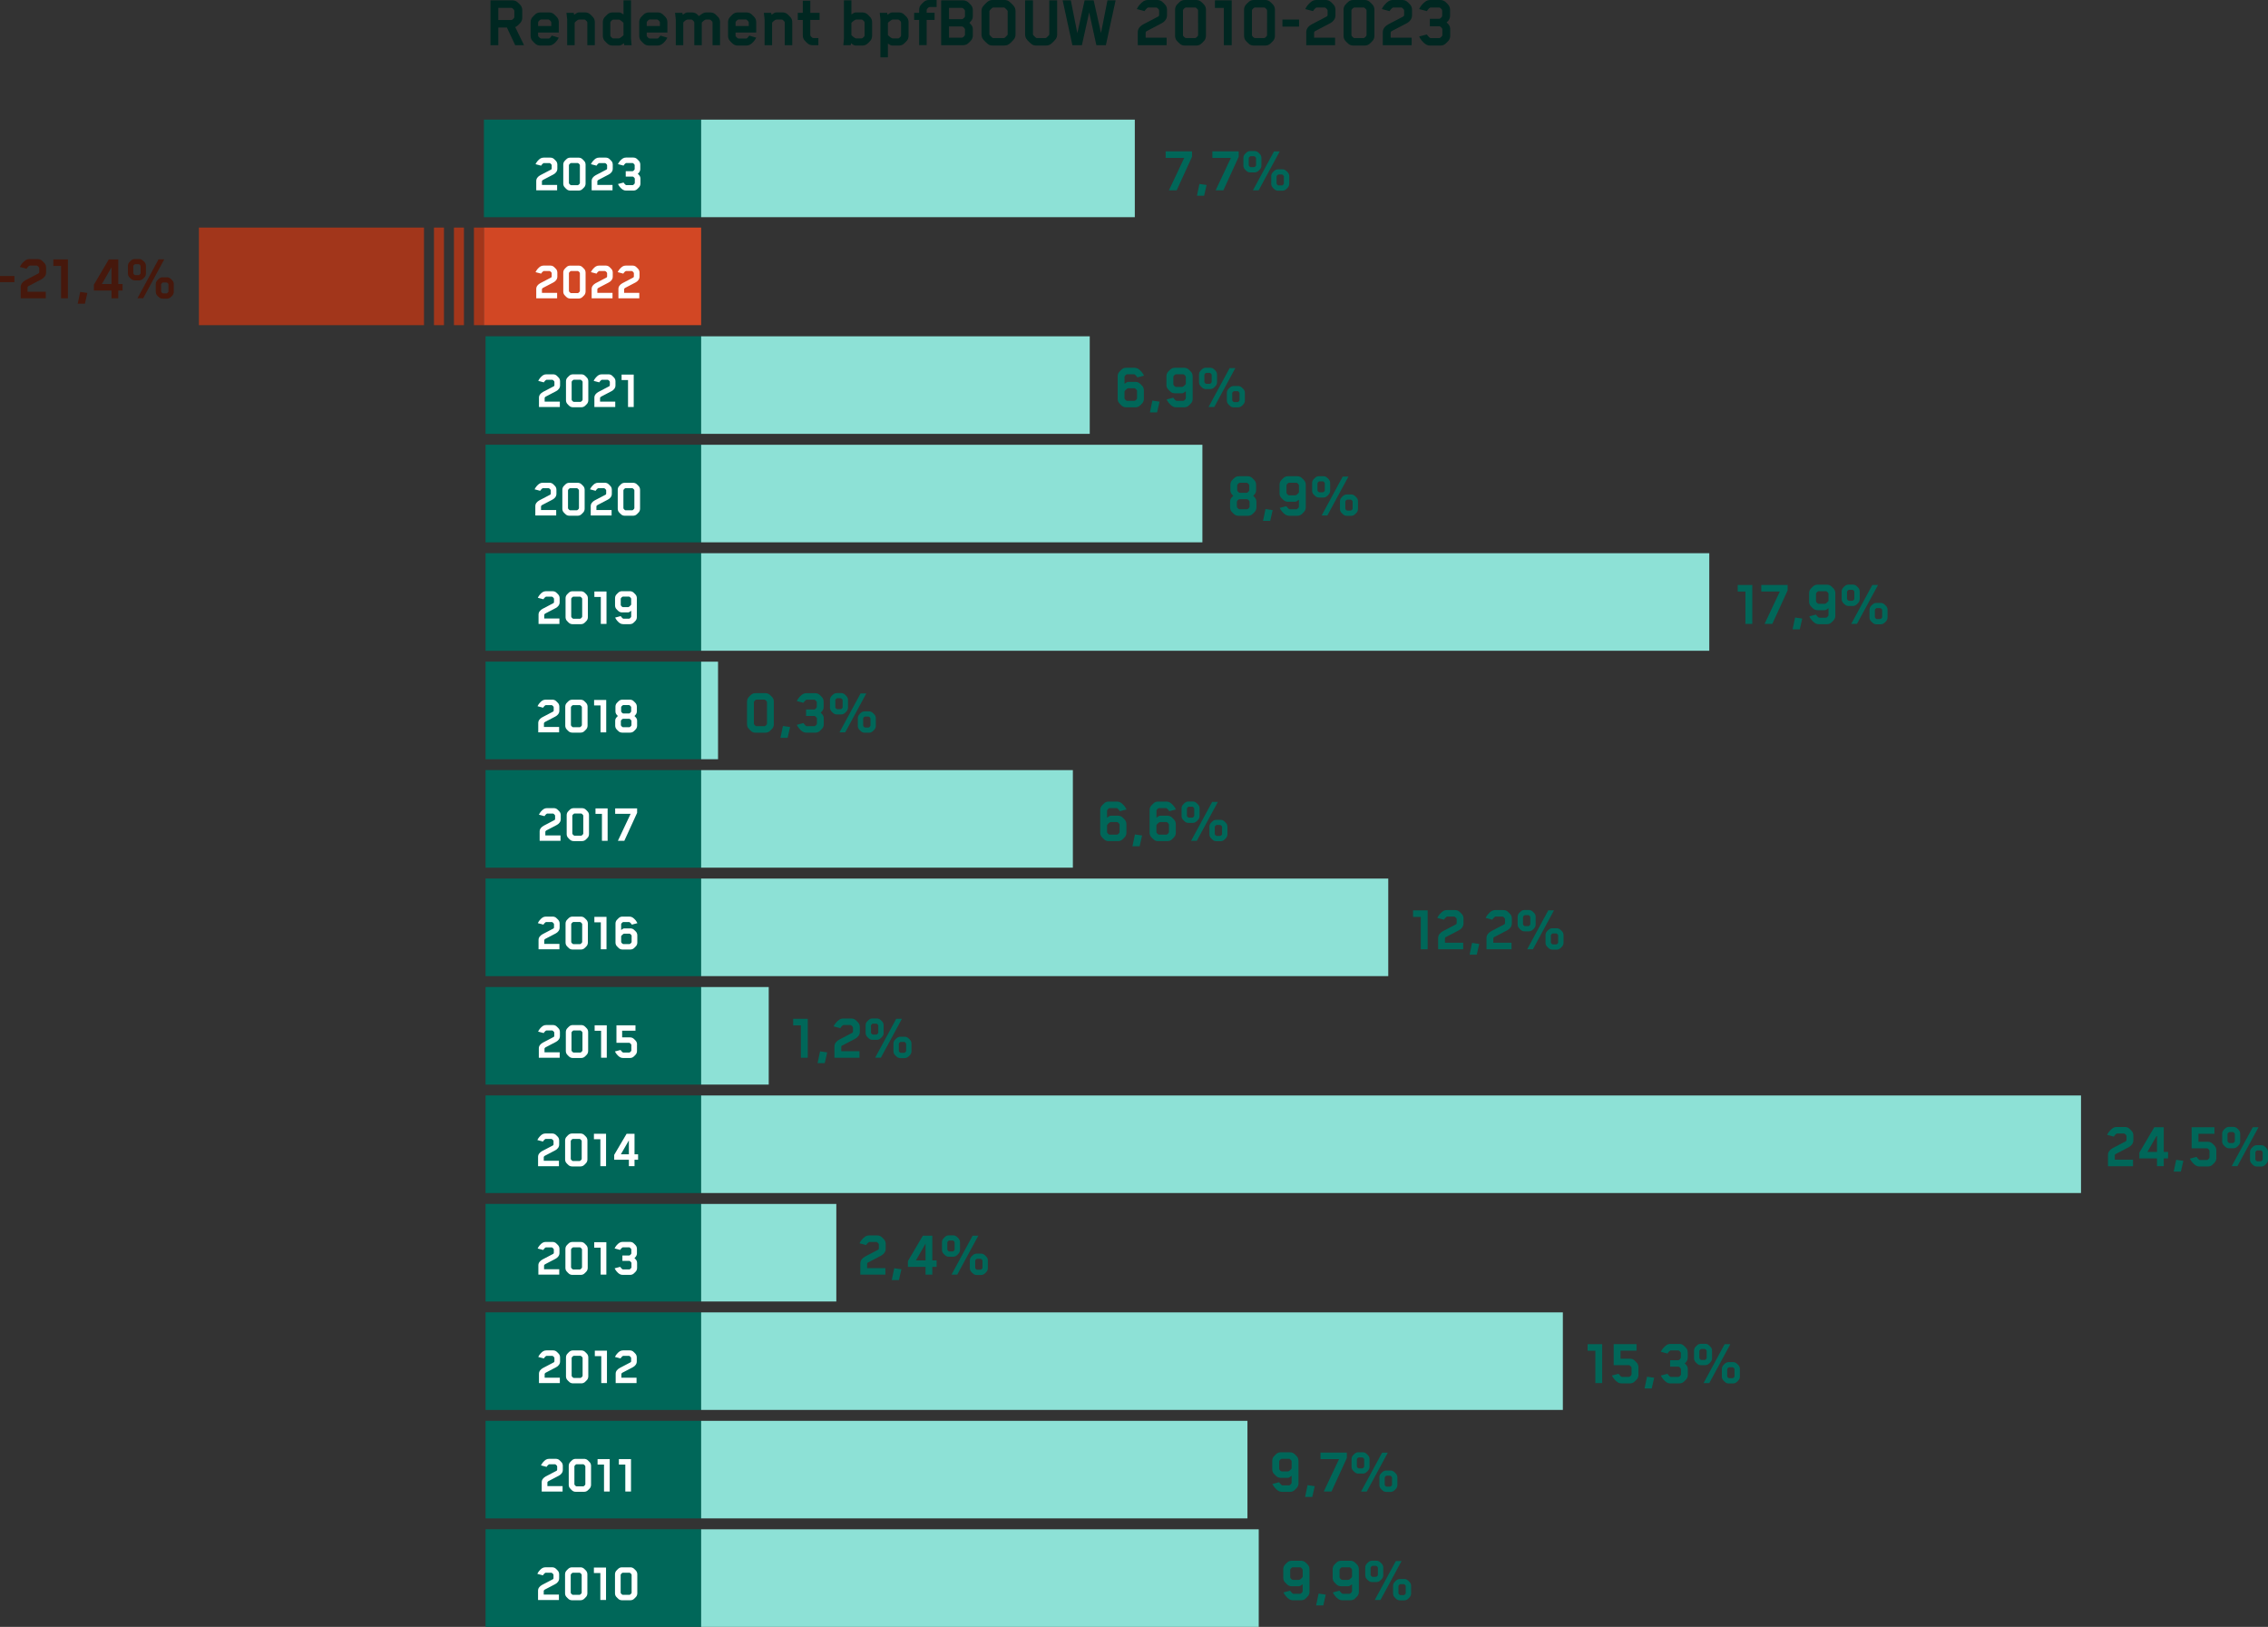 <?xml version="1.0" encoding="UTF-8"?>
<svg id="Laag_1" data-name="Laag 1" xmlns="http://www.w3.org/2000/svg" viewBox="0 0 908.35 651.41">
  <rect x="0" y="0" width="908.35" height="651.41" fill="#333333" stroke="none"/>
  <rect x="194.46" y="134.65" width="86.36" height="39.08" fill="#006759" stroke-width="0"/>
  <rect x="194.46" y="178.08" width="86.36" height="39.08" fill="#006759" stroke-width="0"/>
  <rect x="194.46" y="221.5" width="86.36" height="39.08" fill="#006759" stroke-width="0"/>
  <rect x="194.46" y="264.93" width="86.36" height="39.08" fill="#006759" stroke-width="0"/>
  <rect x="194.46" y="308.35" width="86.36" height="39.08" fill="#006759" stroke-width="0"/>
  <rect x="194.46" y="351.78" width="86.36" height="39.08" fill="#006759" stroke-width="0"/>
  <g isolation="isolate">
    <path d="M218.49,158.87c-.12.06-.2.13-.26.22-.06.09-.09.17-.09.24v1.48h6.08v2.17h-8.36v-3.73c0-.51.15-.96.45-1.35.3-.39.69-.72,1.18-.98l4.28-2.24c.19-.1.28-.25.28-.43v-1.32c0-.09-.03-.17-.08-.25-.05-.08-.13-.18-.25-.29-.12-.12-.21-.2-.29-.25s-.16-.08-.25-.08h-2.3c-.09,0-.24.1-.46.29-.22.2-.42.44-.61.75l-2.24-.59c.07-.17.18-.38.33-.61s.29-.43.43-.59c.4-.48.8-.84,1.17-1.07.38-.24.82-.36,1.32-.36h2.65c.52,0,.98.14,1.37.43.13.1.31.27.54.5.23.23.4.41.5.54.29.39.43.85.43,1.37v1.58c0,.52-.15.98-.46,1.39-.3.41-.69.72-1.15.96l-4.23,2.21Z" fill="#fff" stroke-width="0"/>
    <path d="M228.15,162.64c-.13-.1-.31-.27-.54-.5s-.4-.41-.5-.54c-.29-.39-.43-.85-.43-1.37v-7.51c0-.52.14-.98.43-1.37.1-.13.27-.31.5-.54s.41-.4.54-.5c.39-.29.85-.43,1.37-.43h3.26c.52,0,.98.14,1.37.43.13.1.31.27.54.5.23.23.4.41.5.54.29.39.43.85.43,1.37v7.51c0,.52-.15.98-.43,1.37-.1.13-.27.31-.5.54-.23.23-.41.4-.54.5-.39.29-.85.43-1.37.43h-3.26c-.52,0-.98-.14-1.37-.43ZM229.03,160.29c.05.08.13.18.25.29.12.12.21.2.29.25.08.05.16.08.25.08h2.65c.09,0,.17-.03.25-.08s.18-.13.29-.25c.12-.12.2-.21.25-.29.05-.08.08-.16.08-.25v-7.12c0-.09-.03-.17-.08-.25-.05-.08-.13-.18-.25-.29-.12-.12-.21-.2-.29-.25s-.16-.08-.25-.08h-2.65c-.09,0-.17.03-.25.08-.08.05-.18.13-.29.25s-.2.21-.25.29c-.05.08-.08.16-.08.25v7.12c0,.09.03.17.08.25Z" fill="#fff" stroke-width="0"/>
    <path d="M240.68,158.87c-.12.06-.2.13-.26.22-.06.09-.09.17-.09.24v1.48h6.08v2.17h-8.36v-3.73c0-.51.15-.96.45-1.35.3-.39.69-.72,1.18-.98l4.28-2.24c.19-.1.28-.25.28-.43v-1.32c0-.09-.03-.17-.08-.25-.05-.08-.13-.18-.25-.29-.12-.12-.21-.2-.29-.25s-.16-.08-.25-.08h-2.3c-.09,0-.24.1-.46.29-.22.2-.42.44-.61.75l-2.24-.59c.07-.17.18-.38.33-.61s.29-.43.43-.59c.4-.48.8-.84,1.17-1.07.38-.24.82-.36,1.32-.36h2.65c.52,0,.98.14,1.37.43.13.1.31.27.54.5.23.23.4.41.5.54.29.39.43.85.43,1.37v1.58c0,.52-.15.98-.46,1.39-.3.41-.69.72-1.15.96l-4.23,2.21Z" fill="#fff" stroke-width="0"/>
    <path d="M248.95,152.18v-2.19h4.86v12.98h-2.28v-10.79h-2.58Z" fill="#fff" stroke-width="0"/>
  </g>
  <g isolation="isolate">
    <path d="M217.03,202.29c-.12.06-.2.13-.26.22-.06.09-.09.17-.09.24v1.48h6.08v2.17h-8.36v-3.73c0-.51.15-.96.45-1.35.3-.39.69-.72,1.18-.98l4.28-2.24c.19-.1.28-.25.28-.43v-1.32c0-.09-.03-.17-.08-.25-.05-.08-.13-.18-.25-.29-.12-.12-.21-.2-.29-.25s-.16-.08-.25-.08h-2.3c-.09,0-.24.1-.46.29-.22.2-.42.44-.61.75l-2.24-.59c.07-.17.18-.38.33-.61s.29-.43.43-.59c.4-.48.8-.84,1.17-1.07.38-.24.82-.36,1.32-.36h2.65c.52,0,.98.14,1.37.43.13.1.31.27.54.5.23.23.4.41.5.54.29.39.43.85.43,1.37v1.58c0,.52-.15.98-.46,1.39-.3.41-.69.72-1.15.96l-4.23,2.21Z" fill="#fff" stroke-width="0"/>
    <path d="M226.69,206.07c-.13-.1-.31-.27-.54-.5s-.4-.41-.5-.54c-.29-.39-.43-.85-.43-1.37v-7.51c0-.52.14-.98.43-1.37.1-.13.27-.31.5-.54s.41-.4.54-.5c.39-.29.85-.43,1.37-.43h3.26c.52,0,.98.14,1.37.43.13.1.31.27.54.5.23.23.4.41.5.54.29.39.43.85.43,1.37v7.51c0,.52-.15.98-.43,1.37-.1.13-.27.31-.5.54-.23.23-.41.4-.54.5-.39.29-.85.43-1.37.43h-3.26c-.52,0-.98-.14-1.37-.43ZM227.57,203.71c.05.08.13.18.25.29.12.12.21.2.29.25.08.05.16.08.25.08h2.65c.09,0,.17-.03.25-.08s.18-.13.29-.25c.12-.12.2-.21.25-.29.05-.08.08-.16.08-.25v-7.12c0-.09-.03-.17-.08-.25-.05-.08-.13-.18-.25-.29-.12-.12-.21-.2-.29-.25s-.16-.08-.25-.08h-2.65c-.09,0-.17.03-.25.08-.08.05-.18.13-.29.25s-.2.21-.25.29c-.05.08-.08.16-.08.25v7.12c0,.09.03.17.08.25Z" fill="#fff" stroke-width="0"/>
    <path d="M239.22,202.29c-.12.06-.2.13-.26.22-.06.09-.09.17-.09.24v1.48h6.08v2.17h-8.36v-3.73c0-.51.15-.96.45-1.35.3-.39.69-.72,1.18-.98l4.28-2.24c.19-.1.28-.25.28-.43v-1.32c0-.09-.03-.17-.08-.25-.05-.08-.13-.18-.25-.29-.12-.12-.21-.2-.29-.25s-.16-.08-.25-.08h-2.3c-.09,0-.24.1-.46.29-.22.2-.42.44-.61.75l-2.24-.59c.07-.17.18-.38.33-.61s.29-.43.43-.59c.4-.48.8-.84,1.17-1.07.38-.24.82-.36,1.32-.36h2.65c.52,0,.98.14,1.37.43.13.1.31.27.54.5.23.23.4.41.5.54.29.39.43.85.43,1.37v1.58c0,.52-.15.98-.46,1.39-.3.41-.69.72-1.15.96l-4.23,2.21Z" fill="#fff" stroke-width="0"/>
    <path d="M248.88,206.07c-.13-.1-.31-.27-.54-.5s-.4-.41-.5-.54c-.29-.39-.43-.85-.43-1.37v-7.51c0-.52.14-.98.43-1.37.1-.13.27-.31.5-.54s.41-.4.54-.5c.39-.29.85-.43,1.37-.43h3.26c.52,0,.98.14,1.37.43.13.1.31.27.54.5.23.23.4.41.5.54.29.39.43.85.43,1.37v7.51c0,.52-.15.98-.43,1.37-.1.13-.27.31-.5.54-.23.23-.41.4-.54.5-.39.29-.85.43-1.37.43h-3.26c-.52,0-.98-.14-1.37-.43ZM249.76,203.71c.05.08.13.18.25.29.12.12.21.2.29.25.08.05.16.08.25.08h2.65c.09,0,.17-.03.25-.08s.18-.13.29-.25c.12-.12.2-.21.25-.29.05-.08.08-.16.08-.25v-7.12c0-.09-.03-.17-.08-.25-.05-.08-.13-.18-.25-.29-.12-.12-.21-.2-.29-.25s-.16-.08-.25-.08h-2.65c-.09,0-.17.03-.25.08-.08.05-.18.13-.29.25s-.2.21-.25.29c-.05.08-.08.16-.08.25v7.12c0,.09.03.17.08.25Z" fill="#fff" stroke-width="0"/>
  </g>
  <g isolation="isolate">
    <path d="M218.32,245.72c-.12.06-.2.13-.26.22-.06.09-.09.17-.09.24v1.48h6.08v2.17h-8.36v-3.73c0-.51.15-.96.45-1.35.3-.39.69-.72,1.18-.98l4.28-2.24c.19-.1.28-.25.28-.43v-1.32c0-.09-.03-.17-.08-.25-.05-.08-.13-.18-.25-.29-.12-.12-.21-.2-.29-.25s-.16-.08-.25-.08h-2.3c-.09,0-.24.1-.46.29-.22.2-.42.44-.61.75l-2.24-.59c.07-.17.18-.38.33-.61s.29-.43.43-.59c.4-.48.8-.84,1.17-1.07.38-.24.82-.36,1.32-.36h2.65c.52,0,.98.14,1.37.43.13.1.31.27.54.5.23.23.4.41.5.54.29.39.43.85.43,1.37v1.58c0,.52-.15.98-.46,1.39-.3.41-.69.72-1.15.96l-4.23,2.21Z" fill="#fff" stroke-width="0"/>
    <path d="M227.98,249.5c-.13-.1-.31-.27-.54-.5s-.4-.41-.5-.54c-.29-.39-.43-.85-.43-1.37v-7.51c0-.52.14-.98.43-1.37.1-.13.27-.31.5-.54s.41-.4.54-.5c.39-.29.85-.43,1.37-.43h3.26c.52,0,.98.14,1.37.43.13.1.31.27.54.5.23.23.4.41.5.54.29.39.43.85.43,1.37v7.51c0,.52-.15.98-.43,1.37-.1.13-.27.31-.5.54-.23.23-.41.4-.54.5-.39.29-.85.43-1.37.43h-3.26c-.52,0-.98-.14-1.37-.43ZM228.86,247.14c.05.08.13.18.25.29.12.12.21.2.29.25.08.05.16.08.25.08h2.65c.09,0,.17-.03.25-.08s.18-.13.29-.25c.12-.12.2-.21.25-.29.05-.08.08-.16.08-.25v-7.12c0-.09-.03-.17-.08-.25-.05-.08-.13-.18-.25-.29-.12-.12-.21-.2-.29-.25s-.16-.08-.25-.08h-2.65c-.09,0-.17.03-.25.08-.08.05-.18.13-.29.25s-.2.21-.25.29c-.05.08-.08.16-.08.25v7.12c0,.09.03.17.08.25Z" fill="#fff" stroke-width="0"/>
    <path d="M238.05,239.03v-2.19h4.86v12.98h-2.28v-10.79h-2.58Z" fill="#fff" stroke-width="0"/>
    <path d="M255.06,239.57v7.51c0,.52-.14.98-.43,1.37-.1.13-.27.31-.5.54s-.41.4-.54.5c-.39.29-.85.43-1.37.43h-2.63c-.49,0-.93-.12-1.31-.37-.38-.25-.77-.6-1.16-1.06-.13-.16-.27-.36-.43-.61-.16-.25-.27-.44-.33-.59l2.24-.59c.2.3.41.55.62.75s.37.29.47.29h2.24c.09,0,.17-.03.25-.08s.18-.13.29-.25c.12-.12.2-.21.25-.29.05-.08.08-.16.08-.25v-2.32c-.54.45-.95.67-1.24.67h-2.39c-.52,0-.98-.14-1.37-.43-.13-.1-.31-.27-.54-.5-.23-.23-.4-.41-.5-.54-.29-.39-.43-.85-.43-1.37v-2.82c0-.52.14-.98.43-1.37.1-.13.27-.31.5-.54.23-.23.41-.4.54-.5.39-.29.85-.43,1.37-.43h3.06c.52,0,.98.14,1.37.43.13.1.31.27.54.5s.4.41.5.54c.29.39.43.85.43,1.37ZM251.52,243.11c.32,0,.74-.33,1.26-.98v-2.37c0-.09-.03-.17-.08-.25-.05-.08-.13-.18-.25-.29s-.21-.2-.29-.25-.16-.08-.25-.08h-2.43c-.09,0-.17.03-.25.08-.08.05-.18.13-.29.25-.12.12-.2.21-.25.29-.05.08-.08.16-.08.25v2.47c0,.09.02.17.08.25.05.08.13.18.25.29.12.12.21.2.29.25.08.05.16.08.25.08h2.04Z" fill="#fff" stroke-width="0"/>
  </g>
  <g isolation="isolate">
    <path d="M218.2,289.14c-.12.06-.2.13-.26.22-.06.09-.09.17-.09.24v1.48h6.08v2.17h-8.36v-3.73c0-.51.15-.96.45-1.35.3-.39.69-.72,1.18-.98l4.28-2.24c.19-.1.28-.25.28-.43v-1.32c0-.09-.03-.17-.08-.25-.05-.08-.13-.18-.25-.29-.12-.12-.21-.2-.29-.25s-.16-.08-.25-.08h-2.3c-.09,0-.24.1-.46.29-.22.2-.42.44-.61.75l-2.24-.59c.07-.17.18-.38.33-.61s.29-.43.43-.59c.4-.48.8-.84,1.17-1.07.38-.24.82-.36,1.32-.36h2.65c.52,0,.98.14,1.37.43.13.1.31.27.54.5.23.23.4.41.5.54.29.39.43.85.43,1.37v1.58c0,.52-.15.98-.46,1.39-.3.41-.69.72-1.15.96l-4.23,2.21Z" fill="#fff" stroke-width="0"/>
    <path d="M227.86,292.92c-.13-.1-.31-.27-.54-.5s-.4-.41-.5-.54c-.29-.39-.43-.85-.43-1.37v-7.51c0-.52.14-.98.43-1.37.1-.13.27-.31.5-.54s.41-.4.54-.5c.39-.29.85-.43,1.37-.43h3.26c.52,0,.98.14,1.37.43.13.1.31.27.54.5.23.23.4.41.5.54.29.39.43.85.43,1.37v7.51c0,.52-.15.98-.43,1.37-.1.13-.27.31-.5.54-.23.23-.41.4-.54.5-.39.29-.85.43-1.37.43h-3.26c-.52,0-.98-.14-1.37-.43ZM228.74,290.57c.05.08.13.18.25.29.12.12.21.2.29.25.08.05.16.08.25.08h2.65c.09,0,.17-.03.25-.08s.18-.13.29-.25c.12-.12.2-.21.25-.29.05-.08.08-.16.08-.25v-7.12c0-.09-.03-.17-.08-.25-.05-.08-.13-.18-.25-.29-.12-.12-.21-.2-.29-.25s-.16-.08-.25-.08h-2.65c-.09,0-.17.03-.25.08-.08.05-.18.13-.29.25s-.2.21-.25.29c-.05.08-.08.16-.08.25v7.12c0,.09.03.17.08.25Z" fill="#fff" stroke-width="0"/>
    <path d="M237.94,282.46v-2.19h4.86v12.98h-2.28v-10.79h-2.58Z" fill="#fff" stroke-width="0"/>
    <path d="M254.9,287.59c.18.28.27.61.27.99v1.93c0,.52-.15.98-.43,1.37-.1.13-.27.31-.5.54s-.41.4-.54.5c-.39.29-.85.43-1.37.43h-3.1c-.52,0-.98-.14-1.37-.43-.13-.1-.31-.27-.54-.5s-.4-.41-.5-.54c-.29-.39-.43-.85-.43-1.37v-1.93c0-.38.09-.71.27-.99.18-.28.45-.58.79-.9-.3-.27-.54-.56-.71-.85-.17-.29-.25-.62-.25-.98v-1.87c0-.52.14-.98.43-1.37.1-.13.27-.31.5-.54.23-.23.41-.4.54-.5.39-.29.85-.43,1.37-.43h2.89c.52,0,.98.14,1.37.43.13.1.31.27.54.5s.4.41.5.54c.29.39.43.85.43,1.37v1.87c0,.36-.08.69-.25.98-.17.29-.4.57-.71.85.35.32.61.62.79.9ZM252.9,288.69c0-.09-.03-.17-.08-.25-.05-.08-.13-.18-.25-.29-.12-.12-.21-.2-.29-.25-.08-.05-.16-.08-.25-.08h-2.5c-.09,0-.17.03-.25.08-.08.05-.18.13-.29.25-.12.12-.2.21-.25.29-.05.08-.08.16-.08.25v1.63c0,.09.03.17.08.25.05.08.13.18.25.29.12.12.21.2.29.25.08.05.16.08.25.08h2.5c.09,0,.17-.03.25-.08s.18-.13.29-.25c.12-.12.2-.21.25-.29.05-.08.08-.16.08-.25v-1.63ZM248.77,284.82c0,.09.02.17.08.25.05.08.13.18.25.29.12.12.21.2.29.25s.16.08.25.08h2.28c.09,0,.17-.03.25-.08.08-.05.18-.13.29-.25.12-.12.2-.21.25-.29.05-.08.08-.16.08-.25v-1.63c0-.09-.03-.17-.08-.25-.05-.08-.13-.18-.25-.29-.12-.12-.21-.2-.29-.25-.08-.05-.16-.08-.25-.08h-2.28c-.09,0-.17.03-.25.08s-.18.13-.29.25c-.12.12-.2.21-.25.29-.05.08-.08.16-.08.25v1.63Z" fill="#fff" stroke-width="0"/>
  </g>
  <g isolation="isolate">
    <path d="M218.76,332.57c-.12.06-.2.13-.26.22-.06.09-.09.17-.09.24v1.48h6.08v2.17h-8.36v-3.73c0-.51.15-.96.45-1.35.3-.39.69-.72,1.18-.98l4.28-2.24c.19-.1.28-.25.28-.43v-1.32c0-.09-.03-.17-.08-.25-.05-.08-.13-.18-.25-.29-.12-.12-.21-.2-.29-.25s-.16-.08-.25-.08h-2.3c-.09,0-.24.1-.46.29-.22.2-.42.44-.61.75l-2.24-.59c.07-.17.18-.38.33-.61s.29-.43.43-.59c.4-.48.8-.84,1.17-1.07.38-.24.82-.36,1.32-.36h2.65c.52,0,.98.14,1.37.43.13.1.31.27.54.5.23.23.4.41.5.54.29.39.43.85.43,1.37v1.58c0,.52-.15.98-.46,1.39-.3.41-.69.72-1.15.96l-4.23,2.21Z" fill="#fff" stroke-width="0"/>
    <path d="M228.43,336.35c-.13-.1-.31-.27-.54-.5s-.4-.41-.5-.54c-.29-.39-.43-.85-.43-1.37v-7.51c0-.52.14-.98.43-1.37.1-.13.27-.31.5-.54s.41-.4.54-.5c.39-.29.85-.43,1.37-.43h3.26c.52,0,.98.14,1.37.43.13.1.31.27.54.5.23.23.4.41.5.54.29.39.43.85.43,1.37v7.51c0,.52-.15.98-.43,1.37-.1.13-.27.31-.5.54-.23.23-.41.4-.54.5-.39.29-.85.43-1.37.43h-3.26c-.52,0-.98-.14-1.37-.43ZM229.3,333.99c.05.08.13.18.25.29.12.12.21.2.29.25.08.05.16.08.25.08h2.65c.09,0,.17-.03.25-.08s.18-.13.29-.25c.12-.12.2-.21.25-.29.05-.08.08-.16.08-.25v-7.12c0-.09-.03-.17-.08-.25-.05-.08-.13-.18-.25-.29-.12-.12-.21-.2-.29-.25s-.16-.08-.25-.08h-2.65c-.09,0-.17.03-.25.08-.08.05-.18.13-.29.25s-.2.21-.25.29c-.05.08-.08.16-.08.25v7.12c0,.09.03.17.08.25Z" fill="#fff" stroke-width="0"/>
    <path d="M238.5,325.88v-2.19h4.86v12.98h-2.28v-10.79h-2.58Z" fill="#fff" stroke-width="0"/>
    <path d="M255.17,325.47l-5.12,11.2h-2.58l5.1-10.81h-6.19v-2.17h8.79v1.78Z" fill="#fff" stroke-width="0"/>
  </g>
  <g isolation="isolate">
    <path d="M218.32,376c-.12.06-.2.13-.26.22-.06.09-.09.17-.09.24v1.48h6.08v2.17h-8.36v-3.73c0-.51.15-.96.45-1.35.3-.39.69-.72,1.18-.98l4.28-2.24c.19-.1.28-.25.28-.43v-1.32c0-.09-.03-.17-.08-.25-.05-.08-.13-.18-.25-.29-.12-.12-.21-.2-.29-.25s-.16-.08-.25-.08h-2.3c-.09,0-.24.1-.46.29-.22.2-.42.44-.61.75l-2.24-.59c.07-.17.18-.38.33-.61s.29-.43.43-.59c.4-.48.8-.84,1.17-1.07.38-.24.82-.36,1.32-.36h2.65c.52,0,.98.14,1.37.43.13.1.31.27.54.5.23.23.4.41.5.54.29.39.43.85.43,1.37v1.58c0,.52-.15.98-.46,1.39-.3.41-.69.72-1.15.96l-4.23,2.21Z" fill="#fff" stroke-width="0"/>
    <path d="M227.98,379.77c-.13-.1-.31-.27-.54-.5s-.4-.41-.5-.54c-.29-.39-.43-.85-.43-1.37v-7.51c0-.52.14-.98.43-1.37.1-.13.27-.31.5-.54s.41-.4.54-.5c.39-.29.85-.43,1.37-.43h3.26c.52,0,.98.14,1.37.43.13.1.31.27.54.5.23.23.4.41.5.54.29.39.43.85.43,1.37v7.51c0,.52-.15.98-.43,1.37-.1.13-.27.31-.5.54-.23.23-.41.4-.54.5-.39.29-.85.43-1.37.43h-3.26c-.52,0-.98-.14-1.37-.43ZM228.86,377.42c.05.08.13.18.25.29.12.12.21.2.29.25.08.05.16.08.25.08h2.65c.09,0,.17-.03.25-.08s.18-.13.29-.25c.12-.12.2-.21.25-.29.05-.08.08-.16.08-.25v-7.12c0-.09-.03-.17-.08-.25-.05-.08-.13-.18-.25-.29-.12-.12-.21-.2-.29-.25s-.16-.08-.25-.08h-2.65c-.09,0-.17.03-.25.08-.08.05-.18.13-.29.25s-.2.21-.25.29c-.05.08-.08.16-.08.25v7.12c0,.09.03.17.08.25Z" fill="#fff" stroke-width="0"/>
    <path d="M238.05,369.31v-2.19h4.86v12.98h-2.28v-10.79h-2.58Z" fill="#fff" stroke-width="0"/>
    <path d="M254.32,372.65c.23.23.4.41.5.54.29.39.43.85.43,1.37v2.8c0,.52-.15.98-.43,1.37-.1.13-.27.31-.5.54-.23.23-.41.4-.54.5-.39.29-.85.43-1.37.43h-3.06c-.52,0-.98-.14-1.37-.43-.13-.1-.31-.27-.54-.5s-.4-.41-.5-.54c-.29-.39-.43-.85-.43-1.37v-7.51c0-.52.14-.98.43-1.37.1-.13.27-.31.5-.54s.41-.4.54-.5c.39-.29.85-.43,1.37-.43h2.71c.49,0,.93.12,1.31.37.38.25.77.6,1.16,1.06.13.16.27.36.43.61.16.25.27.44.33.59l-2.24.59c-.19-.3-.39-.55-.61-.75-.22-.2-.37-.29-.46-.29h-2.34c-.09,0-.17.03-.25.08-.08.05-.18.13-.29.25s-.2.21-.25.29c-.05.08-.08.16-.08.25v2.32c.52-.43.94-.65,1.26-.65h2.37c.52,0,.98.14,1.37.43.13.1.31.27.54.5ZM252.97,374.71c0-.09-.03-.17-.08-.25-.05-.08-.13-.18-.25-.29-.12-.12-.21-.2-.29-.25-.08-.05-.16-.08-.25-.08h-2.15c-.1,0-.28.1-.54.31-.26.21-.47.44-.63.68v2.32c0,.09.03.17.08.25.05.08.13.18.25.29.12.12.21.2.29.25.08.05.16.08.25.08h2.45c.09,0,.17-.03.25-.08s.18-.13.29-.25.2-.21.25-.29c.05-.08.08-.16.08-.25v-2.45Z" fill="#fff" stroke-width="0"/>
  </g>
  <rect x="194.46" y="395.21" width="86.36" height="39.08" fill="#006759" stroke-width="0"/>
  <rect x="194.46" y="438.63" width="86.36" height="39.08" fill="#006759" stroke-width="0"/>
  <rect x="194.46" y="482.06" width="86.36" height="39.08" fill="#006759" stroke-width="0"/>
  <g isolation="isolate">
    <path d="M218.43,419.42c-.12.06-.2.13-.26.22-.06.09-.09.17-.09.24v1.48h6.08v2.17h-8.36v-3.73c0-.51.15-.96.45-1.35.3-.39.69-.72,1.18-.98l4.28-2.24c.19-.1.28-.25.28-.43v-1.32c0-.09-.03-.17-.08-.25-.05-.08-.13-.18-.25-.29-.12-.12-.21-.2-.29-.25s-.16-.08-.25-.08h-2.3c-.09,0-.24.1-.46.29-.22.2-.42.44-.61.75l-2.24-.59c.07-.17.18-.38.33-.61s.29-.43.43-.59c.4-.48.8-.84,1.17-1.07.38-.24.82-.36,1.32-.36h2.65c.52,0,.98.14,1.37.43.13.1.31.27.54.5.23.23.4.41.5.54.29.39.43.85.43,1.37v1.58c0,.52-.15.98-.46,1.39-.3.41-.69.72-1.15.96l-4.23,2.21Z" fill="#fff" stroke-width="0"/>
    <path d="M228.09,423.2c-.13-.1-.31-.27-.54-.5s-.4-.41-.5-.54c-.29-.39-.43-.85-.43-1.37v-7.51c0-.52.14-.98.43-1.37.1-.13.27-.31.5-.54s.41-.4.54-.5c.39-.29.85-.43,1.37-.43h3.26c.52,0,.98.14,1.37.43.13.1.31.27.54.5.23.23.4.41.5.54.29.39.43.85.43,1.37v7.51c0,.52-.15.98-.43,1.37-.1.13-.27.31-.5.54-.23.23-.41.4-.54.5-.39.29-.85.43-1.37.43h-3.26c-.52,0-.98-.14-1.37-.43ZM228.97,420.84c.05.08.13.18.25.29.12.12.21.2.29.25.08.05.16.08.25.08h2.65c.09,0,.17-.03.25-.08s.18-.13.29-.25c.12-.12.2-.21.25-.29.05-.08.08-.16.08-.25v-7.12c0-.09-.03-.17-.08-.25-.05-.08-.13-.18-.25-.29-.12-.12-.21-.2-.29-.25s-.16-.08-.25-.08h-2.65c-.09,0-.17.03-.25.08-.08.05-.18.13-.29.25s-.2.21-.25.29c-.05.08-.08.16-.08.25v7.12c0,.09.03.17.08.25Z" fill="#fff" stroke-width="0"/>
    <path d="M238.16,412.73v-2.19h4.86v12.98h-2.28v-10.79h-2.58Z" fill="#fff" stroke-width="0"/>
    <path d="M255.12,418.23v2.56c0,.52-.15.98-.43,1.37-.1.13-.27.31-.5.54s-.41.4-.54.5c-.39.29-.85.43-1.37.43h-2.76c-.49,0-.93-.12-1.31-.37-.38-.25-.77-.6-1.16-1.06-.16-.19-.31-.4-.46-.63-.15-.23-.25-.42-.3-.56l2.24-.59c.2.3.41.55.62.75.21.2.37.29.47.29h2.37c.09,0,.17-.03.25-.08s.18-.13.29-.25c.12-.12.2-.21.25-.29.05-.08.08-.16.08-.25v-2.17c0-.09-.03-.17-.08-.25-.05-.08-.13-.18-.25-.29-.12-.12-.21-.2-.29-.25-.08-.05-.16-.08-.25-.08h-5.1v-7.01h7.62v2.17h-5.34v2.67h3.13c.52,0,.98.15,1.37.43.13.1.31.27.54.5.23.23.4.41.5.54.29.39.43.85.43,1.37Z" fill="#fff" stroke-width="0"/>
  </g>
  <g isolation="isolate">
    <path d="M218.13,462.85c-.12.06-.2.13-.26.22-.06.09-.09.17-.09.24v1.48h6.08v2.17h-8.36v-3.73c0-.51.15-.96.45-1.35.3-.39.69-.72,1.18-.98l4.28-2.24c.19-.1.28-.25.28-.43v-1.32c0-.09-.03-.17-.08-.25-.05-.08-.13-.18-.25-.29-.12-.12-.21-.2-.29-.25s-.16-.08-.25-.08h-2.3c-.09,0-.24.1-.46.29-.22.2-.42.44-.61.75l-2.24-.59c.07-.17.18-.38.33-.61s.29-.43.43-.59c.4-.48.8-.84,1.17-1.07.38-.24.82-.36,1.32-.36h2.65c.52,0,.98.14,1.37.43.13.1.31.27.54.5.23.23.4.41.5.54.29.39.43.85.43,1.37v1.58c0,.52-.15.98-.46,1.39-.3.41-.69.72-1.15.96l-4.23,2.21Z" fill="#fff" stroke-width="0"/>
    <path d="M227.8,466.62c-.13-.1-.31-.27-.54-.5s-.4-.41-.5-.54c-.29-.39-.43-.85-.43-1.37v-7.51c0-.52.14-.98.43-1.37.1-.13.27-.31.5-.54s.41-.4.54-.5c.39-.29.85-.43,1.37-.43h3.26c.52,0,.98.14,1.37.43.13.1.31.27.54.5.23.23.4.41.5.54.29.39.43.85.43,1.37v7.51c0,.52-.15.98-.43,1.37-.1.13-.27.31-.5.54-.23.23-.41.4-.54.5-.39.29-.85.43-1.37.43h-3.26c-.52,0-.98-.14-1.37-.43ZM228.67,464.27c.05.08.13.18.25.29.12.12.21.2.29.25.08.05.16.08.25.08h2.65c.09,0,.17-.03.25-.08s.18-.13.29-.25c.12-.12.2-.21.25-.29.05-.08.08-.16.08-.25v-7.12c0-.09-.03-.17-.08-.25-.05-.08-.13-.18-.25-.29-.12-.12-.21-.2-.29-.25s-.16-.08-.25-.08h-2.65c-.09,0-.17.03-.25.08-.08.05-.18.13-.29.25s-.2.21-.25.29c-.05.08-.08.16-.08.25v7.12c0,.09.03.17.08.25Z" fill="#fff" stroke-width="0"/>
    <path d="M237.87,456.16v-2.19h4.86v12.98h-2.28v-10.79h-2.58Z" fill="#fff" stroke-width="0"/>
    <path d="M254.13,462.2h1.43v2.17h-1.43v2.58h-2.26v-2.58h-5.88v-1.95l4.97-8.45h3.17v8.23ZM251.87,456.62l-3.21,5.58h3.21v-5.58Z" fill="#fff" stroke-width="0"/>
  </g>
  <g isolation="isolate">
    <path d="M218.25,506.27c-.12.06-.2.13-.26.22-.06.09-.09.17-.09.24v1.48h6.08v2.17h-8.36v-3.73c0-.51.15-.96.45-1.35.3-.39.69-.72,1.18-.98l4.28-2.24c.19-.1.28-.25.28-.43v-1.32c0-.09-.03-.17-.08-.25-.05-.08-.13-.18-.25-.29-.12-.12-.21-.2-.29-.25s-.16-.08-.25-.08h-2.3c-.09,0-.24.1-.46.29-.22.2-.42.44-.61.75l-2.24-.59c.07-.17.18-.38.33-.61s.29-.43.43-.59c.4-.48.8-.84,1.17-1.07.38-.24.82-.36,1.32-.36h2.65c.52,0,.98.14,1.37.43.13.1.31.27.54.5.23.23.4.41.5.54.29.39.43.85.43,1.37v1.58c0,.52-.15.98-.46,1.39-.3.41-.69.72-1.15.96l-4.23,2.21Z" fill="#fff" stroke-width="0"/>
    <path d="M227.92,510.05c-.13-.1-.31-.27-.54-.5s-.4-.41-.5-.54c-.29-.39-.43-.85-.43-1.37v-7.51c0-.52.14-.98.43-1.37.1-.13.27-.31.5-.54s.41-.4.54-.5c.39-.29.85-.43,1.37-.43h3.26c.52,0,.98.14,1.37.43.13.1.31.27.54.5.23.23.4.41.5.54.29.39.43.85.43,1.37v7.51c0,.52-.15.98-.43,1.37-.1.13-.27.31-.5.54-.23.23-.41.4-.54.5-.39.29-.85.43-1.37.43h-3.26c-.52,0-.98-.14-1.37-.43ZM228.79,507.69c.05.08.13.18.25.29.12.12.21.2.29.25.08.05.16.08.25.08h2.65c.09,0,.17-.03.25-.08s.18-.13.29-.25c.12-.12.2-.21.25-.29.05-.08.08-.16.08-.25v-7.12c0-.09-.03-.17-.08-.25-.05-.08-.13-.18-.25-.29-.12-.12-.21-.2-.29-.25s-.16-.08-.25-.08h-2.65c-.09,0-.17.03-.25.08-.08.05-.18.13-.29.25s-.2.21-.25.29c-.05.08-.08.16-.08.25v7.12c0,.09.03.17.08.25Z" fill="#fff" stroke-width="0"/>
    <path d="M237.99,499.58v-2.19h4.86v12.98h-2.28v-10.79h-2.58Z" fill="#fff" stroke-width="0"/>
    <path d="M254.89,504.65c.18.3.27.63.27,1.01v1.98c0,.52-.14.98-.43,1.37-.1.13-.27.31-.5.54s-.41.4-.54.5c-.39.29-.85.43-1.37.43h-2.93c-.49,0-.93-.12-1.31-.37-.38-.25-.77-.6-1.16-1.06-.13-.16-.27-.36-.43-.61s-.27-.44-.33-.59l2.24-.59c.2.3.41.55.62.75.21.2.37.29.47.29h2.54c.09,0,.17-.03.25-.08.08-.05.18-.13.29-.25.12-.12.2-.21.25-.29.05-.08.08-.16.08-.25v-1.69c0-.09-.03-.17-.08-.25-.05-.08-.13-.18-.25-.29-.12-.12-.21-.2-.29-.25-.08-.05-.16-.08-.25-.08h-2.76v-2.15h2.71c.09,0,.17-.03.25-.08.08-.05.18-.13.29-.25.12-.12.2-.21.25-.29.05-.08.08-.16.08-.25v-1.54c0-.09-.03-.17-.08-.25-.05-.08-.13-.18-.25-.29-.12-.12-.21-.2-.29-.25-.08-.05-.16-.08-.25-.08h-2.52c-.09,0-.24.1-.46.29-.22.2-.42.44-.61.75l-2.24-.59c.06-.14.16-.34.31-.58s.3-.45.44-.62c.41-.46.8-.82,1.17-1.06.38-.25.81-.37,1.3-.37h2.89c.52,0,.98.14,1.37.43.13.1.31.27.54.5s.4.41.5.54c.29.39.43.85.43,1.37v1.82c0,.65-.33,1.27-1,1.85.33.28.59.56.77.86Z" fill="#fff" stroke-width="0"/>
  </g>
  <rect x="194.46" y="525.48" width="86.36" height="39.08" fill="#006759" stroke-width="0"/>
  <rect x="194.46" y="568.91" width="86.36" height="39.08" fill="#006759" stroke-width="0"/>
  <rect x="194.46" y="612.33" width="86.36" height="39.08" fill="#006759" stroke-width="0"/>
  <g isolation="isolate">
    <path d="M218.49,549.7c-.12.06-.2.13-.26.22-.06.09-.09.17-.09.24v1.48h6.08v2.17h-8.36v-3.73c0-.51.15-.96.45-1.35.3-.39.69-.72,1.18-.98l4.28-2.24c.19-.1.28-.25.28-.43v-1.32c0-.09-.03-.17-.08-.25-.05-.08-.13-.18-.25-.29-.12-.12-.21-.2-.29-.25s-.16-.08-.25-.08h-2.3c-.09,0-.24.1-.46.29-.22.2-.42.44-.61.75l-2.24-.59c.07-.17.18-.38.33-.61s.29-.43.43-.59c.4-.48.8-.84,1.17-1.07.38-.24.82-.36,1.32-.36h2.65c.52,0,.98.14,1.37.43.13.1.31.27.54.5.23.23.4.41.5.54.29.39.43.85.43,1.37v1.58c0,.52-.15.98-.46,1.39-.3.41-.69.72-1.15.96l-4.23,2.21Z" fill="#fff" stroke-width="0"/>
    <path d="M228.15,553.48c-.13-.1-.31-.27-.54-.5s-.4-.41-.5-.54c-.29-.39-.43-.85-.43-1.37v-7.51c0-.52.14-.98.43-1.37.1-.13.27-.31.5-.54s.41-.4.54-.5c.39-.29.85-.43,1.37-.43h3.26c.52,0,.98.14,1.37.43.13.1.31.27.54.5.23.23.4.41.5.54.29.39.43.85.43,1.37v7.51c0,.52-.15.98-.43,1.37-.1.13-.27.31-.5.54-.23.23-.41.4-.54.5-.39.29-.85.43-1.37.43h-3.26c-.52,0-.98-.14-1.37-.43ZM229.03,551.12c.05.08.13.18.25.29.12.12.21.2.29.25.08.05.16.08.25.08h2.65c.09,0,.17-.03.25-.08s.18-.13.29-.25c.12-.12.2-.21.25-.29.05-.08.08-.16.08-.25v-7.12c0-.09-.03-.17-.08-.25-.05-.08-.13-.18-.25-.29-.12-.12-.21-.2-.29-.25s-.16-.08-.25-.08h-2.65c-.09,0-.17.03-.25.08-.08.05-.18.13-.29.25s-.2.21-.25.29c-.05.08-.08.16-.08.25v7.12c0,.09.03.17.08.25Z" fill="#fff" stroke-width="0"/>
    <path d="M238.23,543.01v-2.19h4.86v12.98h-2.28v-10.79h-2.58Z" fill="#fff" stroke-width="0"/>
    <path d="M249.21,549.7c-.12.06-.2.13-.26.22-.06.09-.09.17-.09.24v1.48h6.08v2.17h-8.36v-3.73c0-.51.15-.96.45-1.35.3-.39.69-.72,1.18-.98l4.28-2.24c.19-.1.28-.25.28-.43v-1.32c0-.09-.03-.17-.08-.25-.05-.08-.13-.18-.25-.29-.12-.12-.21-.2-.29-.25s-.16-.08-.25-.08h-2.3c-.09,0-.24.1-.46.29-.22.2-.42.44-.61.75l-2.24-.59c.07-.17.18-.38.33-.61s.29-.43.43-.59c.4-.48.8-.84,1.17-1.07.38-.24.82-.36,1.32-.36h2.65c.52,0,.98.14,1.37.43.13.1.31.27.54.5.23.23.4.41.5.54.29.39.43.85.43,1.37v1.58c0,.52-.15.98-.46,1.39-.3.41-.69.72-1.15.96l-4.23,2.21Z" fill="#fff" stroke-width="0"/>
  </g>
  <g isolation="isolate">
    <path d="M219.59,593.12c-.12.06-.2.13-.26.22-.06.09-.09.17-.09.24v1.48h6.08v2.17h-8.36v-3.73c0-.51.15-.96.45-1.35.3-.39.69-.72,1.18-.98l4.28-2.24c.19-.1.28-.25.28-.43v-1.32c0-.09-.03-.17-.08-.25-.05-.08-.13-.18-.25-.29-.12-.12-.21-.2-.29-.25s-.16-.08-.25-.08h-2.3c-.09,0-.24.1-.46.29-.22.2-.42.44-.61.75l-2.24-.59c.07-.17.18-.38.33-.61s.29-.43.43-.59c.4-.48.8-.84,1.17-1.07.38-.24.82-.36,1.32-.36h2.65c.52,0,.98.14,1.37.43.13.1.31.27.54.5.23.23.4.41.5.54.29.39.43.85.43,1.37v1.58c0,.52-.15.98-.46,1.39-.3.41-.69.72-1.15.96l-4.23,2.21Z" fill="#fff" stroke-width="0"/>
    <path d="M229.25,596.9c-.13-.1-.31-.27-.54-.5s-.4-.41-.5-.54c-.29-.39-.43-.85-.43-1.37v-7.51c0-.52.14-.98.43-1.37.1-.13.27-.31.5-.54s.41-.4.54-.5c.39-.29.85-.43,1.37-.43h3.26c.52,0,.98.14,1.37.43.13.1.31.27.54.5.23.23.4.41.5.54.29.39.43.85.43,1.37v7.51c0,.52-.15.98-.43,1.37-.1.13-.27.31-.5.54-.23.23-.41.4-.54.5-.39.29-.85.43-1.37.43h-3.26c-.52,0-.98-.14-1.37-.43ZM230.13,594.54c.05.08.13.18.25.29.12.12.21.2.29.25.08.05.16.08.25.08h2.65c.09,0,.17-.03.25-.08s.18-.13.29-.25c.12-.12.2-.21.25-.29.05-.08.08-.16.08-.25v-7.12c0-.09-.03-.17-.08-.25-.05-.08-.13-.18-.25-.29-.12-.12-.21-.2-.29-.25s-.16-.08-.25-.08h-2.65c-.09,0-.17.03-.25.08-.08.05-.18.13-.29.25s-.2.21-.25.29c-.05.08-.08.16-.08.25v7.12c0,.09.03.17.08.25Z" fill="#fff" stroke-width="0"/>
    <path d="M239.33,586.43v-2.19h4.86v12.98h-2.28v-10.79h-2.58Z" fill="#fff" stroke-width="0"/>
    <path d="M247.86,586.43v-2.19h4.86v12.98h-2.28v-10.79h-2.58Z" fill="#fff" stroke-width="0"/>
  </g>
  <g isolation="isolate">
    <path d="M218.12,636.55c-.12.06-.2.13-.26.22-.06.09-.09.17-.09.24v1.48h6.08v2.17h-8.36v-3.73c0-.51.15-.96.45-1.35.3-.39.69-.72,1.18-.98l4.28-2.24c.19-.1.28-.25.28-.43v-1.32c0-.09-.03-.17-.08-.25-.05-.08-.13-.18-.25-.29-.12-.12-.21-.2-.29-.25s-.16-.08-.25-.08h-2.3c-.09,0-.24.1-.46.29-.22.2-.42.44-.61.75l-2.24-.59c.07-.17.18-.38.33-.61s.29-.43.43-.59c.4-.48.8-.84,1.17-1.07.38-.24.82-.36,1.32-.36h2.65c.52,0,.98.14,1.37.43.13.1.31.27.54.5.23.23.4.41.5.54.29.39.43.85.43,1.37v1.58c0,.52-.15.98-.46,1.39-.3.41-.69.72-1.15.96l-4.23,2.21Z" fill="#fff" stroke-width="0"/>
    <path d="M227.78,640.33c-.13-.1-.31-.27-.54-.5s-.4-.41-.5-.54c-.29-.39-.43-.85-.43-1.37v-7.51c0-.52.14-.98.43-1.37.1-.13.27-.31.5-.54s.41-.4.54-.5c.39-.29.85-.43,1.37-.43h3.26c.52,0,.98.14,1.37.43.13.1.31.27.54.5.23.23.4.41.5.54.29.39.43.85.43,1.37v7.51c0,.52-.15.98-.43,1.37-.1.13-.27.31-.5.54-.23.23-.41.4-.54.5-.39.29-.85.43-1.37.43h-3.26c-.52,0-.98-.14-1.37-.43ZM228.66,637.97c.05.08.13.18.25.29.12.12.21.2.29.25.08.05.16.08.25.08h2.65c.09,0,.17-.03.25-.08s.18-.13.29-.25c.12-.12.2-.21.25-.29.05-.08.08-.16.08-.25v-7.12c0-.09-.03-.17-.08-.25-.05-.08-.13-.18-.25-.29-.12-.12-.21-.2-.29-.25s-.16-.08-.25-.08h-2.65c-.09,0-.17.03-.25.08-.08.05-.18.13-.29.25s-.2.21-.25.29c-.05.08-.08.16-.08.25v7.12c0,.09.03.17.08.25Z" fill="#fff" stroke-width="0"/>
    <path d="M237.86,629.86v-2.19h4.86v12.98h-2.28v-10.79h-2.58Z" fill="#fff" stroke-width="0"/>
    <path d="M247.78,640.33c-.13-.1-.31-.27-.54-.5s-.4-.41-.5-.54c-.29-.39-.43-.85-.43-1.37v-7.51c0-.52.14-.98.43-1.37.1-.13.27-.31.5-.54s.41-.4.54-.5c.39-.29.85-.43,1.37-.43h3.26c.52,0,.98.14,1.37.43.13.1.31.27.54.5.23.23.4.41.5.54.29.39.43.85.43,1.37v7.51c0,.52-.15.98-.43,1.37-.1.13-.27.31-.5.54-.23.23-.41.4-.54.5-.39.29-.85.43-1.37.43h-3.26c-.52,0-.98-.14-1.37-.43ZM248.66,637.97c.05.08.13.18.25.29.12.12.21.2.29.25.08.05.16.08.25.08h2.65c.09,0,.17-.03.25-.08s.18-.13.29-.25c.12-.12.2-.21.25-.29.05-.08.08-.16.08-.25v-7.12c0-.09-.03-.17-.08-.25-.05-.08-.13-.18-.25-.29-.12-.12-.21-.2-.29-.25s-.16-.08-.25-.08h-2.65c-.09,0-.17.03-.25.08-.08.05-.18.13-.29.25s-.2.21-.25.29c-.05.08-.08.16-.08.25v7.12c0,.09.03.17.08.25Z" fill="#fff" stroke-width="0"/>
  </g>
  <g isolation="isolate">
    <path d="M847.4,462.03c-.14.07-.24.16-.31.26s-.1.2-.1.29v1.77h7.3v2.61h-10.03v-4.48c0-.61.18-1.15.53-1.62.36-.47.83-.86,1.42-1.17l5.13-2.68c.23-.12.34-.29.34-.52v-1.59c0-.1-.03-.2-.09-.3-.06-.1-.16-.21-.3-.35s-.26-.24-.35-.3c-.1-.06-.2-.09-.3-.09h-2.76c-.11,0-.29.12-.55.35s-.5.53-.73.9l-2.68-.7c.09-.21.22-.45.39-.73.17-.28.35-.51.52-.7.49-.57.96-1,1.41-1.29.45-.29.98-.43,1.59-.43h3.18c.63,0,1.17.17,1.64.52.16.12.37.32.65.6s.48.5.6.65c.35.47.52,1.02.52,1.64v1.9c0,.63-.18,1.18-.55,1.67s-.83.87-1.38,1.15l-5.08,2.66Z" fill="#006759" stroke-width="0"/>
    <path d="M866.6,461.24h1.72v2.61h-1.72v3.1h-2.71v-3.1h-7.06v-2.34l5.97-10.14h3.8v9.88ZM863.9,454.55l-3.86,6.7h3.86v-6.7Z" fill="#006759" stroke-width="0"/>
    <path d="M874.45,464.81l-.99,4.3h-2.87l.99-4.72,2.87.42Z" fill="#006759" stroke-width="0"/>
    <path d="M887.66,460.59v3.07c0,.63-.17,1.17-.52,1.64-.12.16-.32.37-.6.65-.28.28-.5.48-.65.6-.47.35-1.02.52-1.64.52h-3.31c-.59,0-1.12-.15-1.58-.44-.46-.29-.92-.72-1.39-1.28-.19-.22-.37-.48-.55-.75-.17-.28-.3-.5-.36-.68l2.68-.7c.24.36.49.66.74.9s.44.35.56.35h2.84c.1,0,.2-.03.3-.09s.21-.16.35-.3c.14-.14.24-.26.3-.35.06-.1.09-.2.09-.3v-2.61c0-.1-.03-.2-.09-.3-.06-.09-.16-.21-.3-.35s-.26-.24-.35-.3c-.1-.06-.2-.09-.3-.09h-6.12v-8.42h9.14v2.61h-6.41v3.21h3.75c.63,0,1.17.17,1.64.52.16.12.37.32.65.6.28.28.48.5.6.65.35.47.52,1.02.52,1.64Z" fill="#006759" stroke-width="0"/>
    <path d="M891.44,459.34c-.14-.09-.32-.25-.55-.48-.23-.23-.38-.41-.47-.53-.28-.38-.42-.83-.42-1.33v-3.02c0-.5.14-.95.42-1.33.09-.12.24-.3.47-.53.23-.23.41-.39.55-.48.38-.28.83-.42,1.33-.42h1.67c.5,0,.95.14,1.33.42.14.09.32.25.55.48.23.23.38.41.47.53.28.38.42.83.42,1.33v3.02c0,.5-.14.95-.42,1.33-.09.14-.24.32-.47.55-.23.23-.41.38-.55.47-.38.28-.83.42-1.33.42h-1.67c-.5,0-.95-.14-1.33-.42ZM892.43,457.39c.19.19.35.29.47.29h1.41c.12,0,.28-.1.47-.29.19-.19.29-.35.29-.47v-2.87c0-.12-.1-.28-.29-.47s-.35-.29-.47-.29h-1.41c-.12,0-.28.1-.47.29s-.29.35-.29.47v2.87c0,.12.09.28.29.47ZM896.1,466.95h-2.29l8.44-15.58h2.29l-8.44,15.58ZM902.59,466.66c-.14-.09-.32-.25-.55-.48-.23-.23-.38-.41-.47-.53-.28-.38-.42-.83-.42-1.33v-3.02c0-.5.14-.95.42-1.33.09-.12.24-.3.47-.53.22-.24.41-.4.55-.48.38-.28.82-.42,1.33-.42h1.67c.5,0,.95.14,1.33.42.14.09.32.25.55.48.22.23.38.41.47.53.28.38.42.83.42,1.33v3.02c0,.5-.14.95-.42,1.33-.09.14-.24.32-.47.55-.23.23-.41.38-.55.47-.38.28-.83.42-1.33.42h-1.67c-.5,0-.95-.14-1.33-.42ZM903.58,464.71c.19.19.35.29.47.29h1.41c.12,0,.28-.1.47-.29s.29-.35.29-.47v-2.87c0-.12-.1-.28-.29-.47-.19-.19-.35-.29-.47-.29h-1.41c-.12,0-.28.1-.47.29-.19.19-.29.35-.29.47v2.87c0,.12.1.28.29.47Z" fill="#006759" stroke-width="0"/>
  </g>
  <g isolation="isolate">
    <path d="M347.71,505.45c-.14.07-.24.16-.31.26-.07.1-.1.2-.1.29v1.77h7.3v2.61h-10.03v-4.48c0-.61.18-1.15.53-1.62.36-.47.83-.86,1.42-1.17l5.13-2.68c.23-.12.34-.29.34-.52v-1.59c0-.1-.03-.2-.09-.3-.06-.1-.16-.21-.3-.35-.14-.14-.26-.24-.35-.3-.1-.06-.2-.09-.3-.09h-2.76c-.1,0-.29.12-.55.35-.26.23-.5.53-.73.9l-2.68-.7c.09-.21.22-.45.39-.73.17-.28.35-.51.52-.7.49-.57.96-1,1.41-1.29.45-.29.98-.43,1.59-.43h3.18c.63,0,1.17.17,1.64.52.16.12.37.32.65.6.28.28.48.5.6.65.35.47.52,1.02.52,1.64v1.9c0,.63-.18,1.18-.55,1.67s-.83.87-1.38,1.15l-5.08,2.66Z" fill="#006759" stroke-width="0"/>
    <path d="M361.02,508.24l-.99,4.3h-2.87l.99-4.72,2.87.42Z" fill="#006759" stroke-width="0"/>
    <path d="M373.4,504.67h1.72v2.61h-1.72v3.1h-2.71v-3.1h-7.06v-2.34l5.97-10.14h3.8v9.88ZM370.69,497.97l-3.86,6.7h3.86v-6.7Z" fill="#006759" stroke-width="0"/>
    <path d="M378.71,502.77c-.14-.09-.32-.25-.55-.48-.23-.23-.38-.41-.47-.53-.28-.38-.42-.83-.42-1.33v-3.02c0-.5.14-.95.42-1.33.09-.12.24-.3.47-.53.23-.23.41-.39.55-.48.38-.28.83-.42,1.33-.42h1.67c.5,0,.95.14,1.33.42.14.09.32.25.55.48.23.23.38.41.47.53.28.38.42.83.42,1.33v3.02c0,.5-.14.95-.42,1.33-.09.14-.24.32-.47.55-.23.23-.41.38-.55.47-.38.28-.83.42-1.33.42h-1.67c-.5,0-.95-.14-1.33-.42ZM379.7,500.81c.19.19.35.29.47.29h1.41c.12,0,.28-.1.47-.29.19-.19.29-.35.29-.47v-2.87c0-.12-.1-.28-.29-.47-.19-.19-.35-.29-.47-.29h-1.41c-.12,0-.28.1-.47.29-.19.19-.29.35-.29.47v2.87c0,.12.1.28.29.47ZM383.38,510.37h-2.29l8.44-15.58h2.29l-8.44,15.58ZM389.87,510.09c-.14-.09-.32-.25-.55-.48s-.38-.41-.47-.53c-.28-.38-.42-.83-.42-1.33v-3.02c0-.5.14-.95.42-1.33.09-.12.24-.3.47-.53.23-.24.41-.4.55-.48.38-.28.82-.42,1.33-.42h1.67c.5,0,.95.14,1.33.42.14.09.32.25.55.48.23.23.38.41.47.53.28.38.42.83.42,1.33v3.02c0,.5-.14.95-.42,1.33-.09.14-.24.32-.47.55-.23.23-.41.38-.55.47-.38.28-.83.42-1.33.42h-1.67c-.5,0-.95-.14-1.33-.42ZM390.86,508.13c.19.19.35.29.47.29h1.41c.12,0,.28-.1.47-.29.19-.19.29-.35.29-.47v-2.87c0-.12-.1-.28-.29-.47-.19-.19-.35-.29-.47-.29h-1.41c-.12,0-.28.1-.47.29-.19.19-.29.35-.29.47v2.87c0,.12.1.28.29.47Z" fill="#006759" stroke-width="0"/>
  </g>
  <g isolation="isolate">
    <path d="M635.85,540.85v-2.63h5.84v15.58h-2.74v-12.95h-3.1Z" fill="#006759" stroke-width="0"/>
    <path d="M656.2,547.44v3.07c0,.63-.17,1.17-.52,1.64-.12.16-.32.37-.6.65-.28.28-.5.48-.65.6-.47.35-1.02.52-1.64.52h-3.31c-.59,0-1.12-.15-1.58-.44-.46-.29-.93-.72-1.39-1.28-.19-.22-.37-.48-.55-.75-.17-.28-.3-.5-.37-.68l2.68-.7c.24.36.49.66.74.9.25.23.44.35.56.35h2.84c.11,0,.21-.03.3-.09.09-.06.21-.16.35-.3s.24-.26.3-.35.09-.2.09-.3v-2.61c0-.1-.03-.2-.09-.3-.06-.09-.16-.21-.3-.35-.14-.14-.26-.24-.35-.3-.1-.06-.2-.09-.3-.09h-6.12v-8.42h9.15v2.61h-6.41v3.21h3.75c.62,0,1.17.17,1.64.52.16.12.37.32.65.6.28.28.48.5.6.65.35.47.52,1.02.52,1.64Z" fill="#006759" stroke-width="0"/>
    <path d="M662.51,551.67l-.99,4.3h-2.87l.99-4.72,2.87.42Z" fill="#006759" stroke-width="0"/>
    <path d="M675.65,546.94c.22.36.33.76.33,1.21v2.37c0,.63-.17,1.17-.52,1.64-.12.16-.32.37-.6.65s-.5.48-.65.6c-.47.35-1.02.52-1.64.52h-3.52c-.59,0-1.12-.15-1.58-.44s-.92-.72-1.39-1.28c-.16-.19-.33-.43-.52-.73-.19-.29-.32-.53-.39-.7l2.68-.7c.24.36.49.66.74.9s.44.35.56.35h3.05c.1,0,.2-.03.3-.09s.21-.16.35-.3c.14-.14.24-.26.3-.35.06-.1.09-.2.09-.3v-2.03c0-.1-.03-.2-.09-.3-.06-.09-.16-.21-.3-.35-.14-.14-.26-.24-.35-.3-.1-.06-.2-.09-.3-.09h-3.31v-2.58h3.26c.1,0,.2-.03.3-.09.09-.06.21-.16.35-.3s.24-.26.3-.35.09-.2.09-.3v-1.85c0-.1-.03-.2-.09-.3s-.16-.21-.3-.35c-.14-.14-.26-.24-.35-.3-.1-.06-.2-.09-.3-.09h-3.02c-.1,0-.29.12-.55.35s-.5.53-.73.9l-2.68-.7c.07-.17.2-.4.38-.69.18-.29.36-.53.54-.74.49-.56.96-.98,1.41-1.28.45-.29.97-.44,1.56-.44h3.47c.62,0,1.17.17,1.64.52.16.12.37.32.65.6.28.28.48.5.6.65.35.47.52,1.02.52,1.64v2.19c0,.78-.4,1.52-1.2,2.21.4.33.71.67.92,1.03Z" fill="#006759" stroke-width="0"/>
    <path d="M679.91,546.19c-.14-.09-.32-.25-.55-.48-.23-.23-.38-.41-.47-.53-.28-.38-.42-.83-.42-1.33v-3.02c0-.5.14-.95.42-1.33.09-.12.24-.3.47-.53.23-.23.41-.39.55-.48.38-.28.83-.42,1.33-.42h1.67c.5,0,.95.14,1.33.42.14.09.32.25.55.48.23.23.38.41.47.53.28.38.42.83.42,1.33v3.02c0,.5-.14.95-.42,1.33-.09.14-.24.32-.47.55-.23.23-.41.38-.55.47-.38.28-.83.42-1.33.42h-1.67c-.5,0-.95-.14-1.33-.42ZM680.9,544.24c.19.19.35.29.47.29h1.41c.12,0,.28-.1.47-.29.19-.19.29-.35.29-.47v-2.87c0-.12-.1-.28-.29-.47s-.35-.29-.47-.29h-1.41c-.12,0-.28.1-.47.29s-.29.35-.29.47v2.87c0,.12.09.28.29.47ZM684.58,553.8h-2.29l8.44-15.58h2.29l-8.44,15.58ZM691.06,553.52c-.14-.09-.32-.25-.55-.48-.23-.23-.38-.41-.47-.53-.28-.38-.42-.83-.42-1.33v-3.02c0-.5.14-.95.42-1.33.09-.12.24-.3.47-.53.22-.24.41-.4.55-.48.38-.28.82-.42,1.33-.42h1.67c.5,0,.95.14,1.33.42.14.09.32.25.55.48.22.23.38.41.47.53.28.38.42.83.42,1.33v3.02c0,.5-.14.95-.42,1.33-.09.14-.24.32-.47.55-.23.23-.41.38-.55.47-.38.28-.83.42-1.33.42h-1.67c-.5,0-.95-.14-1.33-.42ZM692.05,551.56c.19.19.35.29.47.29h1.41c.12,0,.28-.1.47-.29s.29-.35.29-.47v-2.87c0-.12-.1-.28-.29-.47-.19-.19-.35-.29-.47-.29h-1.41c-.12,0-.28.1-.47.29-.19.19-.29.35-.29.47v2.87c0,.12.1.28.29.47Z" fill="#006759" stroke-width="0"/>
  </g>
  <g isolation="isolate">
    <path d="M520.05,584.93v9.01c0,.63-.17,1.17-.52,1.64-.12.16-.32.37-.6.65s-.5.48-.65.6c-.47.35-1.02.52-1.64.52h-3.15c-.59,0-1.12-.15-1.58-.44s-.92-.72-1.39-1.28c-.16-.19-.33-.43-.52-.73-.19-.29-.32-.53-.39-.7l2.68-.7c.24.36.49.66.74.9s.44.35.56.35h2.68c.1,0,.2-.03.3-.09s.21-.16.35-.3c.14-.14.24-.26.3-.35s.09-.2.09-.3v-2.79c-.64.54-1.14.81-1.48.81h-2.87c-.63,0-1.17-.17-1.64-.52-.16-.12-.37-.32-.65-.6-.28-.28-.48-.5-.6-.65-.35-.47-.52-1.02-.52-1.64v-3.39c0-.63.17-1.17.52-1.64.12-.16.32-.37.6-.65.28-.28.5-.48.65-.6.47-.35,1.02-.52,1.64-.52h3.67c.62,0,1.17.17,1.64.52.16.12.37.32.65.6.28.28.48.5.6.65.35.47.52,1.02.52,1.64ZM515.8,589.17c.38,0,.89-.39,1.51-1.17v-2.84c0-.1-.03-.2-.09-.3s-.16-.21-.3-.35-.26-.24-.35-.3c-.1-.06-.2-.09-.3-.09h-2.92c-.1,0-.2.03-.3.09-.1.06-.21.16-.35.3-.14.14-.24.26-.3.35s-.09.2-.09.3v2.97c0,.1.03.21.09.3.06.1.16.21.3.35.14.14.26.24.35.3.1.06.2.09.3.09h2.45Z" fill="#006759" stroke-width="0"/>
    <path d="M526.56,595.09l-.99,4.3h-2.87l.99-4.72,2.87.42Z" fill="#006759" stroke-width="0"/>
    <path d="M539.43,583.78l-6.15,13.44h-3.1l6.12-12.98h-7.43v-2.61h10.55v2.14Z" fill="#006759" stroke-width="0"/>
    <path d="M542.74,589.62c-.14-.09-.32-.25-.55-.48s-.38-.41-.47-.53c-.28-.38-.42-.83-.42-1.33v-3.02c0-.5.14-.95.42-1.33.09-.12.24-.3.47-.53s.41-.39.55-.48c.38-.28.83-.42,1.33-.42h1.67c.5,0,.95.14,1.33.42.14.09.32.25.55.48.23.23.38.41.47.53.28.38.42.83.42,1.33v3.02c0,.5-.14.95-.42,1.33-.09.14-.24.32-.47.55-.23.23-.41.38-.55.47-.38.28-.83.42-1.33.42h-1.67c-.5,0-.95-.14-1.33-.42ZM543.73,587.66c.19.19.35.29.47.29h1.41c.12,0,.28-.1.47-.29s.29-.35.29-.47v-2.87c0-.12-.1-.28-.29-.47-.19-.19-.35-.29-.47-.29h-1.41c-.12,0-.28.1-.47.29s-.29.35-.29.47v2.87c0,.12.09.28.29.47ZM547.4,597.23h-2.29l8.44-15.58h2.29l-8.44,15.58ZM553.89,596.94c-.14-.09-.32-.25-.55-.48s-.38-.41-.47-.53c-.28-.38-.42-.83-.42-1.33v-3.02c0-.5.14-.95.42-1.33.09-.12.24-.3.47-.53.23-.24.41-.4.55-.48.38-.28.82-.42,1.33-.42h1.67c.5,0,.95.14,1.33.42.14.09.32.25.55.48.23.23.38.41.47.53.28.38.42.83.42,1.33v3.02c0,.5-.14.95-.42,1.33-.09.14-.24.32-.47.55-.23.23-.41.38-.55.47-.38.28-.83.42-1.33.42h-1.67c-.5,0-.95-.14-1.33-.42ZM554.88,594.98c.19.19.35.29.47.29h1.41c.12,0,.28-.1.47-.29s.29-.35.29-.47v-2.87c0-.12-.1-.28-.29-.47-.19-.19-.35-.29-.47-.29h-1.41c-.12,0-.28.1-.47.29s-.29.35-.29.47v2.87c0,.12.1.28.29.47Z" fill="#006759" stroke-width="0"/>
  </g>
  <g isolation="isolate">
    <path d="M524.46,628.35v9.01c0,.63-.17,1.17-.52,1.64-.12.16-.32.37-.6.65-.28.28-.49.48-.65.6-.47.35-1.02.52-1.64.52h-3.15c-.59,0-1.12-.15-1.58-.44-.46-.29-.92-.72-1.39-1.28-.16-.19-.33-.43-.52-.73-.19-.29-.32-.53-.39-.7l2.68-.7c.24.36.49.66.74.9s.44.35.56.35h2.68c.1,0,.2-.03.3-.09s.21-.16.35-.3c.14-.14.24-.26.3-.35.06-.1.09-.2.09-.3v-2.79c-.64.54-1.14.81-1.48.81h-2.87c-.62,0-1.17-.17-1.64-.52-.16-.12-.37-.32-.65-.6s-.48-.5-.6-.65c-.35-.47-.52-1.02-.52-1.64v-3.39c0-.63.17-1.17.52-1.64.12-.16.32-.37.6-.65.28-.28.5-.48.65-.6.47-.35,1.02-.52,1.64-.52h3.67c.63,0,1.17.17,1.64.52.16.12.37.32.65.6s.48.5.6.65c.35.47.52,1.02.52,1.64ZM520.22,632.6c.38,0,.89-.39,1.51-1.17v-2.84c0-.1-.03-.2-.09-.3-.06-.1-.16-.21-.3-.35s-.26-.24-.35-.3c-.1-.06-.2-.09-.3-.09h-2.92c-.1,0-.2.03-.3.09-.1.06-.21.16-.35.3-.14.14-.24.26-.3.35-.06.1-.09.2-.09.3v2.97c0,.1.03.21.09.3.06.1.16.21.3.35.14.14.26.24.35.3.1.06.2.09.3.09h2.45Z" fill="#006759" stroke-width="0"/>
    <path d="M530.98,638.51l-.99,4.3h-2.87l.99-4.72,2.87.42Z" fill="#006759" stroke-width="0"/>
    <path d="M544.24,628.35v9.01c0,.63-.17,1.17-.52,1.64-.12.16-.32.37-.6.65s-.5.48-.65.6c-.47.35-1.02.52-1.64.52h-3.15c-.59,0-1.12-.15-1.58-.44-.46-.29-.92-.72-1.39-1.28-.16-.19-.33-.43-.52-.73-.19-.29-.32-.53-.39-.7l2.68-.7c.24.36.49.66.74.9s.44.35.56.35h2.68c.1,0,.2-.03.3-.09s.21-.16.35-.3c.14-.14.24-.26.3-.35.06-.1.09-.2.09-.3v-2.79c-.64.54-1.14.81-1.48.81h-2.87c-.63,0-1.17-.17-1.64-.52-.16-.12-.37-.32-.65-.6-.28-.28-.48-.5-.6-.65-.35-.47-.52-1.02-.52-1.64v-3.39c0-.63.17-1.17.52-1.64.12-.16.32-.37.6-.65s.5-.48.65-.6c.47-.35,1.02-.52,1.64-.52h3.67c.63,0,1.17.17,1.64.52.16.12.37.32.65.6.28.28.48.5.6.65.35.47.52,1.02.52,1.64ZM539.99,632.6c.38,0,.89-.39,1.51-1.17v-2.84c0-.1-.03-.2-.09-.3-.06-.1-.16-.21-.3-.35s-.26-.24-.35-.3c-.1-.06-.2-.09-.3-.09h-2.92c-.1,0-.2.03-.3.09-.1.06-.21.16-.35.3s-.24.26-.3.35c-.06.1-.09.2-.09.3v2.97c0,.1.03.21.09.3.06.1.16.21.3.35.14.14.26.24.35.3.1.06.2.09.3.09h2.45Z" fill="#006759" stroke-width="0"/>
    <path d="M548.23,633.04c-.14-.09-.32-.25-.55-.48-.23-.23-.38-.41-.47-.53-.28-.38-.42-.83-.42-1.33v-3.02c0-.5.14-.95.42-1.33.09-.12.24-.3.47-.53.23-.23.41-.39.55-.48.38-.28.83-.42,1.33-.42h1.67c.5,0,.95.14,1.33.42.14.09.32.25.55.48.22.23.38.41.47.53.28.38.42.83.42,1.33v3.02c0,.5-.14.95-.42,1.33-.09.14-.24.32-.47.55-.23.23-.41.38-.55.47-.38.28-.83.42-1.33.42h-1.67c-.5,0-.95-.14-1.33-.42ZM549.22,631.09c.19.19.35.29.47.29h1.41c.12,0,.28-.1.47-.29s.29-.35.29-.47v-2.87c0-.12-.1-.28-.29-.47-.19-.19-.35-.29-.47-.29h-1.41c-.12,0-.28.1-.47.29s-.29.35-.29.47v2.87c0,.12.1.28.29.47ZM552.89,640.65h-2.29l8.44-15.58h2.29l-8.44,15.58ZM559.38,640.37c-.14-.09-.32-.25-.55-.48s-.38-.41-.47-.53c-.28-.38-.42-.83-.42-1.33v-3.02c0-.5.14-.95.42-1.33.09-.12.24-.3.47-.53.23-.24.41-.4.55-.48.38-.28.82-.42,1.33-.42h1.67c.5,0,.95.14,1.33.42.14.09.32.25.55.48.23.23.38.41.47.53.28.38.42.83.42,1.33v3.02c0,.5-.14.95-.42,1.33-.09.14-.24.32-.47.55-.23.23-.41.38-.55.47-.38.28-.82.42-1.33.42h-1.67c-.5,0-.95-.14-1.33-.42ZM560.37,638.41c.19.19.35.29.47.29h1.41c.12,0,.28-.1.47-.29.19-.19.29-.35.29-.47v-2.87c0-.12-.1-.28-.29-.47-.19-.19-.35-.29-.47-.29h-1.41c-.12,0-.28.1-.47.29s-.29.35-.29.47v2.87c0,.12.1.28.29.47Z" fill="#006759" stroke-width="0"/>
  </g>
  <g isolation="isolate">
    <path d="M457.01,154.03c.28.28.48.49.6.65.35.47.52,1.02.52,1.64v3.36c0,.63-.17,1.17-.52,1.64-.12.16-.32.37-.6.65-.28.28-.5.48-.65.6-.47.35-1.02.52-1.64.52h-3.67c-.62,0-1.17-.17-1.64-.52-.16-.12-.37-.32-.65-.6-.28-.28-.48-.5-.6-.65-.35-.47-.52-1.02-.52-1.64v-9.01c0-.63.17-1.17.52-1.64.12-.16.32-.37.6-.65.28-.28.49-.48.65-.6.47-.35,1.02-.52,1.64-.52h3.26c.59,0,1.12.15,1.58.44.46.3.92.72,1.39,1.28.16.19.33.43.52.73.19.29.32.53.39.7l-2.68.7c-.23-.36-.47-.66-.73-.9s-.44-.35-.55-.35h-2.81c-.1,0-.2.03-.3.09-.1.06-.21.16-.35.3s-.24.26-.3.35c-.06.1-.09.2-.09.3v2.79c.63-.52,1.13-.78,1.51-.78h2.84c.63,0,1.17.17,1.64.52.16.12.37.32.65.6ZM455.4,156.51c0-.1-.03-.2-.09-.3-.06-.09-.16-.21-.3-.35-.14-.14-.26-.24-.35-.3-.1-.06-.2-.09-.3-.09h-2.58c-.12,0-.34.13-.65.38-.31.25-.56.53-.76.82v2.79c0,.1.03.2.09.3.06.1.16.21.3.35.14.14.26.24.35.3.1.06.2.09.3.09h2.94c.1,0,.2-.03.3-.09.1-.06.21-.16.35-.3.14-.14.24-.26.3-.35.06-.1.09-.2.09-.3v-2.94Z" fill="#006759" stroke-width="0"/>
    <path d="M464.41,160.83l-.99,4.3h-2.87l.99-4.72,2.87.42Z" fill="#006759" stroke-width="0"/>
    <path d="M477.67,150.67v9.01c0,.63-.17,1.17-.52,1.64-.12.16-.32.37-.6.65s-.5.48-.65.6c-.47.35-1.02.52-1.64.52h-3.15c-.59,0-1.12-.15-1.58-.44-.46-.29-.92-.72-1.39-1.28-.16-.19-.33-.43-.52-.73-.19-.29-.32-.53-.39-.7l2.68-.7c.24.36.49.66.74.9s.44.35.56.35h2.68c.1,0,.2-.03.3-.09.09-.06.21-.16.35-.3s.24-.26.3-.35c.06-.1.09-.2.09-.3v-2.79c-.64.54-1.14.81-1.49.81h-2.87c-.62,0-1.17-.17-1.64-.52-.16-.12-.37-.32-.65-.6s-.48-.5-.6-.65c-.35-.47-.52-1.02-.52-1.64v-3.39c0-.63.17-1.17.52-1.64.12-.16.32-.37.6-.65.28-.28.5-.48.65-.6.47-.35,1.02-.52,1.64-.52h3.67c.63,0,1.17.17,1.64.52.16.12.37.32.65.6.28.28.48.5.6.65.35.47.52,1.02.52,1.64ZM473.42,154.92c.38,0,.89-.39,1.51-1.17v-2.84c0-.1-.03-.2-.09-.3-.06-.1-.16-.21-.3-.35-.14-.14-.26-.24-.35-.3-.1-.06-.2-.09-.3-.09h-2.92c-.1,0-.2.03-.3.09-.1.06-.21.16-.35.3-.14.14-.24.26-.3.35-.06.1-.09.2-.09.3v2.97c0,.1.03.21.09.3.06.1.16.21.3.35s.26.24.35.3c.09.06.2.09.3.09h2.45Z" fill="#006759" stroke-width="0"/>
    <path d="M481.66,155.36c-.14-.09-.32-.25-.55-.48s-.38-.41-.47-.53c-.28-.38-.42-.83-.42-1.33v-3.02c0-.5.14-.95.42-1.33.09-.12.24-.3.47-.53s.41-.39.55-.48c.38-.28.83-.42,1.33-.42h1.67c.5,0,.95.14,1.33.42.14.09.32.25.55.48.23.23.38.41.47.53.28.38.42.83.42,1.33v3.02c0,.5-.14.95-.42,1.33-.09.14-.24.32-.47.55-.23.23-.41.38-.55.47-.38.28-.83.42-1.33.42h-1.67c-.5,0-.95-.14-1.33-.42ZM482.65,153.41c.19.19.35.29.47.29h1.41c.12,0,.28-.1.47-.29s.29-.35.29-.47v-2.87c0-.12-.1-.28-.29-.47-.19-.19-.35-.29-.47-.29h-1.41c-.12,0-.28.1-.47.29s-.29.35-.29.47v2.87c0,.12.09.28.29.47ZM486.32,162.97h-2.29l8.44-15.58h2.29l-8.44,15.58ZM492.81,162.68c-.14-.09-.32-.25-.55-.48s-.38-.41-.47-.53c-.28-.38-.42-.83-.42-1.33v-3.02c0-.5.14-.95.42-1.33.09-.12.24-.3.47-.53.23-.24.41-.4.55-.48.38-.28.82-.42,1.33-.42h1.67c.5,0,.95.14,1.33.42.14.09.32.25.55.48.23.23.38.41.47.53.28.38.42.83.42,1.33v3.02c0,.5-.14.95-.42,1.33-.09.14-.24.32-.47.55-.23.23-.41.38-.55.47-.38.28-.83.42-1.33.42h-1.67c-.5,0-.95-.14-1.33-.42ZM493.8,160.73c.19.19.35.29.47.29h1.41c.12,0,.28-.1.47-.29s.29-.35.29-.47v-2.87c0-.12-.1-.28-.29-.47-.19-.19-.35-.29-.47-.29h-1.41c-.12,0-.28.1-.47.29s-.29.35-.29.47v2.87c0,.12.1.28.29.47Z" fill="#006759" stroke-width="0"/>
  </g>
  <rect x="193.81" y="47.89" width="87" height="39.08" fill="#006759" stroke-width="0"/>
  <g isolation="isolate">
    <path d="M217.4,72.1c-.12.06-.2.13-.26.22-.06.09-.09.17-.09.24v1.48h6.08v2.17h-8.36v-3.73c0-.51.15-.96.45-1.35.3-.39.69-.72,1.18-.98l4.28-2.24c.19-.1.28-.25.28-.43v-1.32c0-.09-.03-.17-.08-.25-.05-.08-.13-.18-.25-.29-.12-.12-.21-.2-.29-.25s-.16-.08-.25-.08h-2.3c-.09,0-.24.1-.46.29-.22.2-.42.44-.61.75l-2.24-.59c.07-.17.18-.38.33-.61s.29-.43.43-.59c.4-.48.8-.84,1.17-1.07.38-.24.82-.36,1.32-.36h2.65c.52,0,.98.14,1.37.43.13.1.31.27.54.5.23.23.4.41.5.54.29.39.43.85.43,1.37v1.58c0,.52-.15.98-.46,1.39-.3.41-.69.72-1.15.96l-4.23,2.21Z" fill="#fff" stroke-width="0"/>
    <path d="M227.06,75.88c-.13-.1-.31-.27-.54-.5s-.4-.41-.5-.54c-.29-.39-.43-.85-.43-1.37v-7.51c0-.52.14-.98.43-1.37.1-.13.27-.31.5-.54s.41-.4.54-.5c.39-.29.85-.43,1.37-.43h3.26c.52,0,.98.14,1.37.43.13.1.31.27.54.5.23.23.4.41.5.54.29.39.43.85.43,1.37v7.51c0,.52-.15.98-.43,1.37-.1.13-.27.31-.5.54-.23.23-.41.4-.54.5-.39.29-.85.43-1.37.43h-3.26c-.52,0-.98-.14-1.37-.43ZM227.94,73.52c.05.08.13.18.25.29.12.12.21.2.29.25.08.05.16.08.25.08h2.65c.09,0,.17-.03.25-.08s.18-.13.29-.25c.12-.12.2-.21.25-.29.05-.08.08-.16.08-.25v-7.12c0-.09-.03-.17-.08-.25-.05-.08-.13-.18-.25-.29-.12-.12-.21-.2-.29-.25s-.16-.08-.25-.08h-2.65c-.09,0-.17.03-.25.08-.08.05-.18.13-.29.25s-.2.21-.25.29c-.05.08-.08.16-.08.25v7.12c0,.09.03.17.08.25Z" fill="#fff" stroke-width="0"/>
    <path d="M239.59,72.1c-.12.06-.2.13-.26.22-.06.09-.09.17-.09.24v1.48h6.08v2.17h-8.36v-3.73c0-.51.15-.96.45-1.35.3-.39.69-.72,1.18-.98l4.28-2.24c.19-.1.28-.25.28-.43v-1.32c0-.09-.03-.17-.08-.25-.05-.08-.13-.18-.25-.29-.12-.12-.21-.2-.29-.25s-.16-.08-.25-.08h-2.3c-.09,0-.24.1-.46.29-.22.2-.42.44-.61.75l-2.24-.59c.07-.17.18-.38.33-.61s.29-.43.43-.59c.4-.48.8-.84,1.17-1.07.38-.24.82-.36,1.32-.36h2.65c.52,0,.98.14,1.37.43.13.1.31.27.54.5.23.23.4.41.5.54.29.39.43.85.43,1.37v1.58c0,.52-.15.98-.46,1.39-.3.41-.69.72-1.15.96l-4.23,2.21Z" fill="#fff" stroke-width="0"/>
    <path d="M256.23,70.48c.18.3.27.63.27,1.01v1.98c0,.52-.14.98-.43,1.37-.1.13-.27.31-.5.54s-.41.4-.54.5c-.39.29-.85.43-1.37.43h-2.93c-.49,0-.93-.12-1.31-.37-.38-.25-.77-.6-1.16-1.06-.13-.16-.27-.36-.43-.61s-.27-.44-.33-.59l2.24-.59c.2.3.41.55.62.75.21.2.37.29.47.29h2.54c.09,0,.17-.03.25-.08.08-.05.18-.13.29-.25.12-.12.2-.21.25-.29.05-.08.08-.16.08-.25v-1.69c0-.09-.03-.17-.08-.25-.05-.08-.13-.18-.25-.29-.12-.12-.21-.2-.29-.25-.08-.05-.16-.08-.25-.08h-2.76v-2.15h2.71c.09,0,.17-.03.25-.08.08-.05.18-.13.29-.25.12-.12.2-.21.25-.29.05-.08.08-.16.08-.25v-1.54c0-.09-.03-.17-.08-.25-.05-.08-.13-.18-.25-.29-.12-.12-.21-.2-.29-.25-.08-.05-.16-.08-.25-.08h-2.52c-.09,0-.24.1-.46.29-.22.2-.42.44-.61.75l-2.24-.59c.06-.14.16-.34.31-.58s.3-.45.44-.62c.41-.46.8-.82,1.17-1.06.38-.25.81-.37,1.3-.37h2.89c.52,0,.98.14,1.37.43.13.1.31.27.54.5s.4.41.5.54c.29.39.43.85.43,1.37v1.82c0,.65-.33,1.27-1,1.85.33.28.59.56.77.86Z" fill="#fff" stroke-width="0"/>
  </g>
  <g>
    <path d="M477.42,62.76l-6.15,13.44h-3.1l6.12-12.98h-7.43v-2.61h10.55v2.14Z" fill="#006759" stroke-width="0"/>
    <path d="M483.25,74.07l-.99,4.3h-2.87l.99-4.72,2.87.42Z" fill="#006759" stroke-width="0"/>
    <path d="M496.12,62.76l-6.15,13.44h-3.1l6.12-12.98h-7.43v-2.61h10.55v2.14Z" fill="#006759" stroke-width="0"/>
    <path d="M499.43,68.6c-.14-.09-.32-.25-.55-.48s-.38-.41-.47-.53c-.28-.38-.42-.83-.42-1.33v-3.02c0-.5.14-.95.42-1.33.09-.12.24-.3.47-.53s.41-.39.55-.48c.38-.28.83-.42,1.33-.42h1.67c.5,0,.95.14,1.33.42.14.09.32.25.55.48.23.23.38.41.47.53.28.38.42.83.42,1.33v3.02c0,.5-.14.95-.42,1.33-.09.14-.24.32-.47.55-.23.23-.41.38-.55.47-.38.28-.83.42-1.33.42h-1.67c-.5,0-.95-.14-1.33-.42ZM500.42,66.64c.19.19.35.29.47.29h1.41c.12,0,.28-.1.47-.29s.29-.35.29-.47v-2.87c0-.12-.1-.28-.29-.47-.19-.19-.35-.29-.47-.29h-1.41c-.12,0-.28.1-.47.29s-.29.35-.29.47v2.87c0,.12.09.28.29.47ZM504.1,76.2h-2.29l8.44-15.58h2.29l-8.44,15.58ZM510.58,75.92c-.14-.09-.32-.25-.55-.48s-.38-.41-.47-.53c-.28-.38-.42-.83-.42-1.33v-3.02c0-.5.14-.95.42-1.33.09-.12.24-.3.47-.53.23-.24.41-.4.55-.48.38-.28.82-.42,1.33-.42h1.67c.5,0,.95.14,1.33.42.14.09.32.25.55.48.23.23.38.41.47.53.28.38.42.83.42,1.33v3.02c0,.5-.14.95-.42,1.33-.09.14-.24.32-.47.55-.23.23-.41.38-.55.47-.38.28-.83.42-1.33.42h-1.67c-.5,0-.95-.14-1.33-.42ZM511.57,73.96c.19.19.35.29.47.29h1.41c.12,0,.28-.1.47-.29s.29-.35.29-.47v-2.87c0-.12-.1-.28-.29-.47-.19-.19-.35-.29-.47-.29h-1.41c-.12,0-.28.1-.47.29s-.29.35-.29.47v2.87c0,.12.1.28.29.47Z" fill="#006759" stroke-width="0"/>
  </g>
  <g isolation="isolate">
    <path d="M502.87,199.61c.22.34.33.73.33,1.19v2.32c0,.63-.17,1.17-.52,1.64-.12.16-.32.37-.6.65s-.5.48-.65.6c-.47.35-1.02.52-1.64.52h-3.73c-.62,0-1.17-.17-1.64-.52-.16-.12-.37-.32-.65-.6-.28-.28-.48-.5-.6-.65-.35-.47-.52-1.02-.52-1.64v-2.32c0-.45.11-.85.33-1.19s.53-.7.95-1.08c-.36-.33-.65-.67-.85-1.02-.2-.35-.3-.74-.3-1.17v-2.24c0-.63.17-1.17.52-1.64.12-.16.32-.37.6-.65.28-.28.5-.48.65-.6.47-.35,1.02-.52,1.64-.52h3.47c.62,0,1.17.17,1.64.52.16.12.37.32.65.6.28.28.48.5.6.65.35.47.52,1.02.52,1.64v2.24c0,.43-.1.83-.3,1.17s-.48.69-.85,1.02c.42.38.73.74.95,1.08ZM500.46,200.92c0-.1-.03-.2-.09-.3-.06-.09-.16-.21-.3-.35-.14-.14-.26-.24-.35-.3-.1-.06-.2-.09-.3-.09h-3c-.1,0-.2.03-.3.09-.1.06-.21.16-.35.3-.14.14-.24.26-.3.35-.06.1-.09.2-.09.3v1.95c0,.1.03.2.09.3.06.1.16.21.3.35s.26.24.35.3c.09.06.2.09.3.09h3c.1,0,.2-.03.3-.09.09-.06.21-.16.35-.3s.24-.26.3-.35c.06-.1.09-.2.09-.3v-1.95ZM495.51,196.29c0,.1.03.2.09.3.06.1.16.21.3.35.14.14.26.24.35.3s.2.09.3.09h2.74c.1,0,.2-.03.3-.09s.21-.16.35-.3.24-.26.3-.35.09-.2.09-.3v-1.95c0-.1-.03-.2-.09-.3s-.16-.21-.3-.35-.26-.24-.35-.3c-.1-.06-.2-.09-.3-.09h-2.74c-.1,0-.2.03-.3.09-.1.06-.21.16-.35.3-.14.14-.24.26-.3.35-.06.1-.09.2-.09.3v1.95Z" fill="#006759" stroke-width="0"/>
    <path d="M509.71,204.26l-.99,4.3h-2.87l.99-4.72,2.87.42Z" fill="#006759" stroke-width="0"/>
    <path d="M522.97,194.1v9.01c0,.63-.17,1.17-.52,1.64-.12.16-.32.37-.6.65s-.5.48-.65.6c-.47.35-1.02.52-1.64.52h-3.15c-.59,0-1.12-.15-1.58-.44s-.92-.72-1.39-1.28c-.16-.19-.33-.43-.52-.73-.19-.29-.32-.53-.39-.7l2.68-.7c.24.36.49.66.74.9s.44.35.56.35h2.68c.1,0,.2-.03.3-.09s.21-.16.35-.3c.14-.14.24-.26.3-.35s.09-.2.09-.3v-2.79c-.64.54-1.14.81-1.48.81h-2.87c-.63,0-1.17-.17-1.64-.52-.16-.12-.37-.32-.65-.6-.28-.28-.48-.5-.6-.65-.35-.47-.52-1.02-.52-1.64v-3.39c0-.63.17-1.17.52-1.64.12-.16.32-.37.6-.65.28-.28.5-.48.65-.6.47-.35,1.02-.52,1.64-.52h3.67c.62,0,1.17.17,1.64.52.16.12.37.32.65.6.28.28.48.5.6.65.35.47.52,1.02.52,1.64ZM518.73,198.34c.38,0,.89-.39,1.51-1.17v-2.84c0-.1-.03-.2-.09-.3s-.16-.21-.3-.35-.26-.24-.35-.3c-.1-.06-.2-.09-.3-.09h-2.92c-.1,0-.2.03-.3.09-.1.06-.21.16-.35.3-.14.14-.24.26-.3.35s-.09.2-.09.3v2.97c0,.1.03.21.09.3.06.1.16.21.3.35.14.14.26.24.35.3.1.06.2.09.3.09h2.45Z" fill="#006759" stroke-width="0"/>
    <path d="M526.96,198.79c-.14-.09-.32-.25-.55-.48-.23-.23-.38-.41-.47-.53-.28-.38-.42-.83-.42-1.33v-3.02c0-.5.14-.95.42-1.33.09-.12.24-.3.47-.53.23-.23.41-.39.55-.48.38-.28.83-.42,1.33-.42h1.67c.5,0,.95.14,1.33.42.14.09.32.25.55.48s.38.41.47.53c.28.38.42.83.42,1.33v3.02c0,.5-.14.95-.42,1.33-.09.14-.24.32-.47.55s-.41.38-.55.47c-.38.28-.83.42-1.33.42h-1.67c-.5,0-.95-.14-1.33-.42ZM527.95,196.83c.19.19.35.29.47.29h1.41c.12,0,.28-.1.47-.29.19-.19.29-.35.29-.47v-2.87c0-.12-.1-.28-.29-.47s-.35-.29-.47-.29h-1.41c-.12,0-.28.1-.47.29-.19.19-.29.35-.29.47v2.87c0,.12.1.28.29.47ZM531.62,206.4h-2.29l8.44-15.58h2.29l-8.44,15.58ZM538.11,206.11c-.14-.09-.32-.25-.55-.48s-.38-.41-.47-.53c-.28-.38-.42-.83-.42-1.33v-3.02c0-.5.14-.95.42-1.33.09-.12.24-.3.47-.53.23-.24.41-.4.55-.48.38-.28.83-.42,1.33-.42h1.67c.5,0,.95.14,1.33.42.14.09.32.25.55.48.23.23.38.41.47.53.28.38.42.83.42,1.33v3.02c0,.5-.14.95-.42,1.33-.09.14-.24.32-.47.55s-.41.38-.55.47c-.38.28-.83.42-1.33.42h-1.67c-.5,0-.95-.14-1.33-.42ZM539.1,204.15c.19.19.35.29.47.29h1.41c.12,0,.28-.1.47-.29.19-.19.29-.35.29-.47v-2.87c0-.12-.1-.28-.29-.47-.19-.19-.35-.29-.47-.29h-1.41c-.12,0-.28.1-.47.29-.19.19-.29.35-.29.47v2.87c0,.12.09.28.29.47Z" fill="#006759" stroke-width="0"/>
  </g>
  <g isolation="isolate">
    <path d="M695.96,236.87v-2.63h5.84v15.58h-2.74v-12.95h-3.1Z" fill="#006759" stroke-width="0"/>
    <path d="M715.97,236.38l-6.15,13.44h-3.1l6.12-12.98h-7.43v-2.61h10.55v2.14Z" fill="#006759" stroke-width="0"/>
    <path d="M721.81,247.68l-.99,4.3h-2.87l.99-4.72,2.87.42Z" fill="#006759" stroke-width="0"/>
    <path d="M735.07,237.52v9.01c0,.63-.17,1.17-.52,1.64-.12.16-.32.37-.6.65s-.5.48-.65.6c-.47.35-1.02.52-1.64.52h-3.15c-.59,0-1.12-.15-1.58-.44s-.92-.72-1.39-1.28c-.16-.19-.33-.43-.52-.73-.19-.29-.32-.53-.39-.7l2.68-.7c.24.36.49.66.74.9s.44.35.56.35h2.68c.1,0,.2-.03.3-.09s.21-.16.35-.3c.14-.14.24-.26.3-.35s.09-.2.09-.3v-2.79c-.64.54-1.14.81-1.48.81h-2.87c-.63,0-1.17-.17-1.64-.52-.16-.12-.37-.32-.65-.6-.28-.28-.48-.5-.6-.65-.35-.47-.52-1.02-.52-1.64v-3.39c0-.63.17-1.17.52-1.64.12-.16.32-.37.6-.65.28-.28.5-.48.65-.6.47-.35,1.02-.52,1.64-.52h3.67c.62,0,1.17.17,1.64.52.16.12.37.32.65.6.28.28.48.5.6.65.35.47.52,1.02.52,1.64ZM730.82,241.77c.38,0,.89-.39,1.51-1.17v-2.84c0-.1-.03-.2-.09-.3s-.16-.21-.3-.35-.26-.24-.35-.3c-.1-.06-.2-.09-.3-.09h-2.92c-.1,0-.2.03-.3.09-.1.06-.21.16-.35.3-.14.14-.24.26-.3.35s-.09.2-.09.3v2.97c0,.1.03.21.09.3.06.1.16.21.3.35.14.14.26.24.35.3.1.06.2.09.3.09h2.45Z" fill="#006759" stroke-width="0"/>
    <path d="M739.05,242.21c-.14-.09-.32-.25-.55-.48-.23-.23-.38-.41-.47-.53-.28-.38-.42-.83-.42-1.33v-3.02c0-.5.14-.95.42-1.33.09-.12.24-.3.47-.53.23-.23.41-.39.55-.48.38-.28.83-.42,1.33-.42h1.67c.5,0,.95.14,1.33.42.14.09.32.25.55.48s.38.41.47.53c.28.38.42.83.42,1.33v3.02c0,.5-.14.95-.42,1.33-.09.14-.24.32-.47.55s-.41.38-.55.47c-.38.28-.83.42-1.33.42h-1.67c-.5,0-.95-.14-1.33-.42ZM740.04,240.26c.19.19.35.29.47.29h1.41c.12,0,.28-.1.47-.29.19-.19.29-.35.29-.47v-2.87c0-.12-.1-.28-.29-.47s-.35-.29-.47-.29h-1.41c-.12,0-.28.1-.47.29-.19.19-.29.35-.29.47v2.87c0,.12.1.28.29.47ZM743.72,249.82h-2.29l8.44-15.58h2.29l-8.44,15.58ZM750.2,249.54c-.14-.09-.32-.25-.55-.48s-.38-.41-.47-.53c-.28-.38-.42-.83-.42-1.33v-3.02c0-.5.14-.95.42-1.33.09-.12.24-.3.47-.53.23-.24.41-.4.55-.48.38-.28.83-.42,1.33-.42h1.67c.5,0,.95.14,1.33.42.14.09.32.25.55.48.23.23.38.41.47.53.28.38.42.83.42,1.33v3.02c0,.5-.14.95-.42,1.33-.09.14-.24.32-.47.55s-.41.38-.55.47c-.38.28-.83.42-1.33.42h-1.67c-.5,0-.95-.14-1.33-.42ZM751.19,247.58c.19.19.35.29.47.29h1.41c.12,0,.28-.1.47-.29.19-.19.29-.35.29-.47v-2.87c0-.12-.1-.28-.29-.47-.19-.19-.35-.29-.47-.29h-1.41c-.12,0-.28.1-.47.29-.19.19-.29.35-.29.47v2.87c0,.12.09.28.29.47Z" fill="#006759" stroke-width="0"/>
  </g>
  <g isolation="isolate">
    <path d="M300.96,292.86c-.16-.12-.37-.32-.65-.6-.28-.28-.48-.5-.6-.65-.35-.47-.52-1.02-.52-1.64v-9.01c0-.63.17-1.17.52-1.64.12-.16.32-.37.6-.65.28-.28.49-.48.65-.6.47-.35,1.02-.52,1.64-.52h3.91c.62,0,1.17.17,1.64.52.16.12.37.32.65.6s.48.5.6.65c.35.47.52,1.02.52,1.64v9.01c0,.63-.17,1.17-.52,1.64-.12.16-.32.37-.6.65-.28.28-.5.48-.65.6-.47.35-1.02.52-1.64.52h-3.91c-.62,0-1.17-.17-1.64-.52ZM302.02,290.03c.06.1.16.21.3.35.14.14.26.24.35.3.1.06.2.09.3.09h3.18c.1,0,.2-.03.3-.09.1-.06.21-.16.35-.3s.24-.26.3-.35c.06-.1.09-.2.09-.3v-8.55c0-.1-.03-.2-.09-.3-.06-.1-.16-.21-.3-.35-.14-.14-.26-.24-.35-.3-.1-.06-.2-.09-.3-.09h-3.18c-.1,0-.2.03-.3.09-.1.06-.21.16-.35.3s-.24.26-.3.35c-.06.1-.09.2-.09.3v8.55c0,.1.03.2.09.3Z" fill="#006759" stroke-width="0"/>
    <path d="M316.44,291.11l-.99,4.3h-2.87l.99-4.72,2.87.42Z" fill="#006759" stroke-width="0"/>
    <path d="M329.59,286.38c.22.36.33.76.33,1.21v2.37c0,.63-.17,1.17-.52,1.64-.12.16-.32.37-.6.65s-.5.48-.65.6c-.47.35-1.02.52-1.64.52h-3.52c-.59,0-1.12-.15-1.58-.44-.46-.29-.93-.72-1.39-1.28-.16-.19-.33-.43-.52-.73-.19-.29-.32-.53-.39-.7l2.68-.7c.24.36.49.66.74.9s.44.35.56.35h3.05c.1,0,.2-.03.3-.09.1-.06.21-.16.35-.3.14-.14.24-.26.3-.35.06-.1.09-.2.09-.3v-2.03c0-.1-.03-.2-.09-.3-.06-.09-.16-.21-.3-.35-.14-.14-.26-.24-.35-.3-.1-.06-.2-.09-.3-.09h-3.31v-2.58h3.26c.1,0,.2-.03.3-.09.1-.06.21-.16.35-.3.14-.14.24-.26.3-.35.06-.1.09-.2.09-.3v-1.85c0-.1-.03-.2-.09-.3-.06-.1-.16-.21-.3-.35-.14-.14-.26-.24-.35-.3-.1-.06-.2-.09-.3-.09h-3.02c-.1,0-.29.12-.55.35-.26.23-.5.53-.73.9l-2.68-.7c.07-.17.2-.4.38-.69.18-.29.36-.53.53-.74.49-.56.96-.98,1.41-1.28.45-.29.97-.44,1.56-.44h3.47c.63,0,1.17.17,1.64.52.16.12.37.32.65.6s.48.5.6.65c.35.47.52,1.02.52,1.64v2.19c0,.78-.4,1.52-1.2,2.21.4.33.71.67.92,1.03Z" fill="#006759" stroke-width="0"/>
    <path d="M333.85,285.64c-.14-.09-.32-.25-.55-.48-.23-.23-.38-.41-.47-.53-.28-.38-.42-.83-.42-1.33v-3.02c0-.5.14-.95.42-1.33.09-.12.24-.3.47-.53.23-.23.41-.39.55-.48.38-.28.83-.42,1.33-.42h1.67c.5,0,.95.14,1.33.42.14.09.32.25.55.48.23.23.38.41.47.53.28.38.42.83.42,1.33v3.02c0,.5-.14.95-.42,1.33-.09.14-.24.32-.47.55-.23.23-.41.38-.55.47-.38.28-.83.42-1.33.42h-1.67c-.5,0-.95-.14-1.33-.42ZM334.84,283.68c.19.19.35.29.47.29h1.41c.12,0,.28-.1.47-.29.19-.19.29-.35.29-.47v-2.87c0-.12-.1-.28-.29-.47-.19-.19-.35-.29-.47-.29h-1.41c-.12,0-.28.1-.47.29-.19.19-.29.35-.29.47v2.87c0,.12.1.28.29.47ZM338.51,293.25h-2.29l8.44-15.58h2.29l-8.44,15.58ZM345,292.96c-.14-.09-.32-.25-.55-.48s-.38-.41-.47-.53c-.28-.38-.42-.83-.42-1.33v-3.02c0-.5.14-.95.42-1.33.09-.12.24-.3.47-.53.23-.24.41-.4.55-.48.38-.28.82-.42,1.33-.42h1.67c.5,0,.95.14,1.33.42.14.09.32.25.55.48.23.23.38.41.47.53.28.38.42.83.42,1.33v3.02c0,.5-.14.95-.42,1.33-.09.14-.24.32-.47.55-.23.23-.41.38-.55.47-.38.28-.83.42-1.33.42h-1.67c-.5,0-.95-.14-1.33-.42ZM345.99,291.01c.19.19.35.29.47.29h1.41c.12,0,.28-.1.47-.29.19-.19.29-.35.29-.47v-2.87c0-.12-.1-.28-.29-.47-.19-.19-.35-.29-.47-.29h-1.41c-.12,0-.28.1-.47.29-.19.19-.29.35-.29.47v2.87c0,.12.1.28.29.47Z" fill="#006759" stroke-width="0"/>
  </g>
  <g isolation="isolate">
    <path d="M450.02,327.74c.28.28.48.49.6.65.35.47.52,1.02.52,1.64v3.36c0,.63-.17,1.17-.52,1.64-.12.16-.32.37-.6.65-.28.28-.5.48-.65.6-.47.35-1.02.52-1.64.52h-3.67c-.62,0-1.17-.17-1.64-.52-.16-.12-.37-.32-.65-.6-.28-.28-.48-.5-.6-.65-.35-.47-.52-1.02-.52-1.64v-9.01c0-.63.17-1.17.52-1.64.12-.16.32-.37.6-.65.28-.28.49-.48.65-.6.47-.35,1.02-.52,1.64-.52h3.26c.59,0,1.12.15,1.58.44.46.3.92.72,1.39,1.28.16.19.33.43.52.73.19.29.32.53.39.7l-2.68.7c-.23-.36-.47-.66-.73-.9s-.44-.35-.55-.35h-2.81c-.1,0-.2.03-.3.09-.1.06-.21.16-.35.3s-.24.26-.3.35c-.06.1-.09.2-.09.3v2.79c.63-.52,1.13-.78,1.51-.78h2.84c.63,0,1.17.17,1.64.52.16.12.37.32.65.6ZM448.41,330.21c0-.1-.03-.2-.09-.3-.06-.09-.16-.21-.3-.35-.14-.14-.26-.24-.35-.3-.1-.06-.2-.09-.3-.09h-2.58c-.12,0-.34.13-.65.38-.31.25-.56.53-.76.82v2.79c0,.1.03.2.09.3.06.1.16.21.3.35.14.14.26.24.35.3.1.06.2.09.3.09h2.94c.1,0,.2-.03.3-.09.1-.06.21-.16.35-.3.14-.14.24-.26.3-.35.06-.1.09-.2.09-.3v-2.94Z" fill="#006759" stroke-width="0"/>
    <path d="M457.42,334.54l-.99,4.3h-2.87l.99-4.72,2.87.42Z" fill="#006759" stroke-width="0"/>
    <path d="M469.8,327.74c.28.28.48.49.6.65.35.47.52,1.02.52,1.64v3.36c0,.63-.17,1.17-.52,1.64-.12.16-.32.37-.6.65s-.5.48-.65.6c-.47.35-1.02.52-1.64.52h-3.67c-.62,0-1.17-.17-1.64-.52-.16-.12-.37-.32-.65-.6-.28-.28-.48-.5-.6-.65-.35-.47-.52-1.02-.52-1.64v-9.01c0-.63.17-1.17.52-1.64.12-.16.32-.37.6-.65.28-.28.5-.48.65-.6.47-.35,1.02-.52,1.64-.52h3.26c.59,0,1.12.15,1.58.44.46.3.92.72,1.39,1.28.16.19.33.43.52.73.19.29.32.53.39.7l-2.68.7c-.23-.36-.47-.66-.73-.9s-.44-.35-.55-.35h-2.81c-.1,0-.2.03-.3.09-.1.06-.21.16-.35.3-.14.14-.24.26-.3.35-.06.1-.09.2-.09.3v2.79c.63-.52,1.13-.78,1.51-.78h2.84c.62,0,1.17.17,1.64.52.16.12.37.32.65.6ZM468.18,330.21c0-.1-.03-.2-.09-.3-.06-.09-.16-.21-.3-.35s-.26-.24-.35-.3c-.1-.06-.2-.09-.3-.09h-2.58c-.12,0-.34.13-.65.38s-.56.53-.76.82v2.79c0,.1.03.2.09.3.06.1.16.21.3.35s.26.24.35.3c.09.06.2.09.3.09h2.94c.1,0,.2-.03.3-.09s.21-.16.35-.3c.14-.14.24-.26.3-.35s.09-.2.09-.3v-2.94Z" fill="#006759" stroke-width="0"/>
    <path d="M474.67,329.06c-.14-.09-.32-.25-.55-.48-.23-.23-.38-.41-.47-.53-.28-.38-.42-.83-.42-1.33v-3.02c0-.5.14-.95.42-1.33.09-.12.24-.3.47-.53.23-.23.41-.39.55-.48.38-.28.83-.42,1.33-.42h1.67c.5,0,.95.14,1.33.42.14.09.32.25.55.48s.38.41.47.53c.28.38.42.83.42,1.33v3.02c0,.5-.14.95-.42,1.33-.09.14-.24.32-.47.55s-.41.38-.55.47c-.38.28-.83.42-1.33.42h-1.67c-.5,0-.95-.14-1.33-.42ZM475.66,327.11c.19.19.35.29.47.29h1.41c.12,0,.28-.1.47-.29.19-.19.29-.35.29-.47v-2.87c0-.12-.1-.28-.29-.47s-.35-.29-.47-.29h-1.41c-.12,0-.28.1-.47.29-.19.19-.29.35-.29.47v2.87c0,.12.1.28.29.47ZM479.33,336.67h-2.29l8.44-15.58h2.29l-8.44,15.58ZM485.82,336.39c-.14-.09-.32-.25-.55-.48s-.38-.41-.47-.53c-.28-.38-.42-.83-.42-1.33v-3.02c0-.5.14-.95.42-1.33.09-.12.24-.3.47-.53.23-.24.41-.4.55-.48.38-.28.83-.42,1.33-.42h1.67c.5,0,.95.14,1.33.42.14.09.32.25.55.48.23.23.38.41.47.53.28.38.42.83.42,1.33v3.02c0,.5-.14.95-.42,1.33-.09.14-.24.32-.47.55s-.41.38-.55.47c-.38.28-.83.42-1.33.42h-1.67c-.5,0-.95-.14-1.33-.42ZM486.81,334.43c.19.19.35.29.47.29h1.41c.12,0,.28-.1.47-.29.19-.19.29-.35.29-.47v-2.87c0-.12-.1-.28-.29-.47-.19-.19-.35-.29-.47-.29h-1.41c-.12,0-.28.1-.47.29-.19.19-.29.35-.29.47v2.87c0,.12.09.28.29.47Z" fill="#006759" stroke-width="0"/>
  </g>
  <g isolation="isolate">
    <path d="M565.94,367.15v-2.63h5.84v15.58h-2.74v-12.95h-3.1Z" fill="#006759" stroke-width="0"/>
    <path d="M579.13,375.17c-.14.07-.24.16-.31.26s-.1.2-.1.29v1.77h7.3v2.61h-10.03v-4.48c0-.61.18-1.15.53-1.62.36-.47.83-.86,1.42-1.17l5.13-2.68c.23-.12.34-.29.34-.52v-1.59c0-.1-.03-.2-.09-.3-.06-.1-.16-.21-.3-.35-.14-.14-.26-.24-.35-.3-.1-.06-.2-.09-.3-.09h-2.76c-.1,0-.29.12-.55.35-.26.23-.5.53-.73.9l-2.68-.7c.09-.21.22-.45.39-.73.17-.28.35-.51.52-.7.49-.57.96-1,1.41-1.29.45-.29.98-.43,1.59-.43h3.18c.63,0,1.17.17,1.64.52.16.12.37.32.65.6s.48.5.6.65c.35.47.52,1.02.52,1.64v1.9c0,.63-.18,1.18-.55,1.67-.36.49-.83.87-1.38,1.15l-5.08,2.66Z" fill="#006759" stroke-width="0"/>
    <path d="M592.44,377.96l-.99,4.3h-2.87l.99-4.72,2.87.42Z" fill="#006759" stroke-width="0"/>
    <path d="M598.49,375.17c-.14.07-.24.16-.31.26-.07.1-.1.2-.1.29v1.77h7.3v2.61h-10.03v-4.48c0-.61.18-1.15.53-1.62.36-.47.83-.86,1.42-1.17l5.13-2.68c.23-.12.34-.29.34-.52v-1.59c0-.1-.03-.2-.09-.3s-.16-.21-.3-.35-.26-.24-.35-.3c-.1-.06-.2-.09-.3-.09h-2.76c-.1,0-.29.12-.55.35s-.5.53-.73.9l-2.68-.7c.09-.21.22-.45.39-.73.17-.28.35-.51.52-.7.49-.57.96-1,1.41-1.29.45-.29.98-.43,1.59-.43h3.18c.62,0,1.17.17,1.64.52.16.12.37.32.65.6.28.28.48.5.6.65.35.47.52,1.02.52,1.64v1.9c0,.63-.18,1.18-.55,1.67-.37.49-.83.87-1.38,1.15l-5.08,2.66Z" fill="#006759" stroke-width="0"/>
    <path d="M609.27,372.49c-.14-.09-.32-.25-.55-.48s-.38-.41-.47-.53c-.28-.38-.42-.83-.42-1.33v-3.02c0-.5.14-.95.42-1.33.09-.12.24-.3.47-.53s.41-.39.55-.48c.38-.28.83-.42,1.33-.42h1.67c.5,0,.95.14,1.33.42.14.09.32.25.55.48.23.23.38.41.47.53.28.38.42.83.42,1.33v3.02c0,.5-.14.95-.42,1.33-.09.14-.24.32-.47.55-.23.23-.41.38-.55.47-.38.28-.83.42-1.33.42h-1.67c-.5,0-.95-.14-1.33-.42ZM610.26,370.54c.19.19.35.29.47.29h1.41c.12,0,.28-.1.47-.29s.29-.35.29-.47v-2.87c0-.12-.1-.28-.29-.47-.19-.19-.35-.29-.47-.29h-1.41c-.12,0-.28.1-.47.29s-.29.35-.29.47v2.87c0,.12.09.28.29.47ZM613.94,380.1h-2.29l8.44-15.58h2.29l-8.44,15.58ZM620.43,379.81c-.14-.09-.32-.25-.55-.48s-.38-.41-.47-.53c-.28-.38-.42-.83-.42-1.33v-3.02c0-.5.14-.95.42-1.33.09-.12.24-.3.47-.53.23-.24.41-.4.55-.48.38-.28.82-.42,1.33-.42h1.67c.5,0,.95.14,1.33.42.14.09.32.25.55.48.23.23.38.41.47.53.28.38.42.83.42,1.33v3.02c0,.5-.14.95-.42,1.33-.09.14-.24.32-.47.55-.23.23-.41.38-.55.47-.38.28-.83.42-1.33.42h-1.67c-.5,0-.95-.14-1.33-.42ZM621.42,377.86c.19.19.35.29.47.29h1.41c.12,0,.28-.1.47-.29s.29-.35.29-.47v-2.87c0-.12-.1-.28-.29-.47-.19-.19-.35-.29-.47-.29h-1.41c-.12,0-.28.1-.47.29s-.29.35-.29.47v2.87c0,.12.1.28.29.47Z" fill="#006759" stroke-width="0"/>
  </g>
  <g isolation="isolate">
    <path d="M317.67,410.58v-2.63h5.84v15.58h-2.74v-12.95h-3.1Z" fill="#006759" stroke-width="0"/>
    <path d="M331.3,421.39l-.99,4.3h-2.87l.99-4.72,2.87.42Z" fill="#006759" stroke-width="0"/>
    <path d="M337.34,418.6c-.14.07-.24.16-.31.26-.07.1-.1.2-.1.29v1.77h7.3v2.61h-10.03v-4.48c0-.61.18-1.15.53-1.62.36-.47.83-.86,1.42-1.17l5.13-2.68c.23-.12.34-.29.34-.52v-1.59c0-.1-.03-.2-.09-.3-.06-.1-.16-.21-.3-.35-.14-.14-.26-.24-.35-.3-.1-.06-.2-.09-.3-.09h-2.76c-.1,0-.29.12-.55.35-.26.23-.5.53-.73.9l-2.68-.7c.09-.21.22-.45.39-.73.17-.28.35-.51.52-.7.49-.57.96-1,1.41-1.29.45-.29.98-.43,1.59-.43h3.18c.63,0,1.17.17,1.64.52.16.12.37.32.65.6.28.28.48.5.6.65.35.47.52,1.02.52,1.64v1.9c0,.63-.18,1.18-.55,1.67s-.83.87-1.38,1.15l-5.08,2.66Z" fill="#006759" stroke-width="0"/>
    <path d="M348.13,415.92c-.14-.09-.32-.25-.55-.48-.23-.23-.38-.41-.47-.53-.28-.38-.42-.83-.42-1.33v-3.02c0-.5.14-.95.42-1.33.09-.12.24-.3.47-.53.23-.23.41-.39.55-.48.38-.28.83-.42,1.33-.42h1.67c.5,0,.95.14,1.33.42.14.09.32.25.55.48.23.23.38.41.47.53.28.38.42.83.42,1.33v3.02c0,.5-.14.95-.42,1.33-.09.14-.24.32-.47.55-.23.23-.41.38-.55.47-.38.28-.83.42-1.33.42h-1.67c-.5,0-.95-.14-1.33-.42ZM349.12,413.96c.19.19.35.29.47.29h1.41c.12,0,.28-.1.47-.29.19-.19.29-.35.29-.47v-2.87c0-.12-.1-.28-.29-.47-.19-.19-.35-.29-.47-.29h-1.41c-.12,0-.28.1-.47.29-.19.19-.29.35-.29.47v2.87c0,.12.1.28.29.47ZM352.79,423.52h-2.29l8.44-15.58h2.29l-8.44,15.58ZM359.28,423.24c-.14-.09-.32-.25-.55-.48s-.38-.41-.47-.53c-.28-.38-.42-.83-.42-1.33v-3.02c0-.5.14-.95.42-1.33.09-.12.24-.3.47-.53.23-.24.41-.4.55-.48.38-.28.82-.42,1.33-.42h1.67c.5,0,.95.14,1.33.42.14.09.32.25.55.48.23.23.38.41.47.53.28.38.42.83.42,1.33v3.02c0,.5-.14.95-.42,1.33-.09.14-.24.32-.47.55-.23.23-.41.38-.55.47-.38.28-.83.42-1.33.42h-1.67c-.5,0-.95-.14-1.33-.42ZM360.27,421.28c.19.19.35.29.47.29h1.41c.12,0,.28-.1.47-.29.19-.19.29-.35.29-.47v-2.87c0-.12-.1-.28-.29-.47-.19-.19-.35-.29-.47-.29h-1.41c-.12,0-.28.1-.47.29-.19.19-.29.35-.29.47v2.87c0,.12.1.28.29.47Z" fill="#006759" stroke-width="0"/>
  </g>
  <g isolation="isolate">
    <path d="M206.34,18.09l-3.33-7.08h-3.42v7.08h-3.15V.15h8.79c.72,0,1.35.2,1.89.6.18.14.43.37.75.69.32.32.55.57.69.75.4.54.6,1.17.6,1.89v3c0,.72-.2,1.35-.6,1.89-.14.18-.37.43-.69.75s-.57.55-.75.69c-.26.2-.52.34-.78.42l3.54,7.26h-3.54ZM199.59,3.15v4.86h5.22c.12,0,.23-.03.34-.1s.24-.19.41-.35c.16-.16.27-.29.34-.4.07-.11.1-.23.1-.35v-2.46c0-.12-.04-.23-.1-.34-.07-.11-.19-.25-.34-.41-.16-.16-.3-.27-.41-.34s-.22-.11-.34-.11h-5.22Z" fill="#002721" stroke-width="0"/>
    <path d="M223.79,13.02h-8.28v1.2c0,.12.03.24.1.34.07.11.18.25.35.41.16.16.29.28.4.34.11.07.23.11.35.11h3.15c.12,0,.25-.08.4-.24s.29-.33.44-.52c.14-.19.24-.33.3-.41l2.79.84c-.44.86-1.01,1.6-1.71,2.22-.7.62-1.46.93-2.28.93h-3.36c-.72,0-1.35-.2-1.89-.6-.18-.14-.43-.37-.75-.69-.32-.32-.55-.57-.69-.75-.4-.54-.6-1.17-.6-1.89v-5.4c0-.72.2-1.35.6-1.89.14-.18.37-.43.69-.75.32-.32.57-.55.75-.69.54-.4,1.17-.6,1.89-.6h3.42c.72,0,1.35.2,1.89.6.18.14.43.37.75.69.32.32.55.57.69.75.4.54.6,1.17.6,1.89v4.11ZM215.62,8.66c-.07.11-.1.22-.1.34v1.41h5.28v-1.41c0-.12-.04-.24-.1-.34-.07-.11-.19-.25-.34-.41-.16-.16-.3-.27-.41-.34s-.22-.11-.34-.11h-2.88c-.12,0-.24.04-.35.11-.11.07-.25.18-.4.34-.16.16-.28.29-.35.41Z" fill="#002721" stroke-width="0"/>
    <path d="M238.23,8.91v9.18h-3v-9.06c0-.12-.04-.24-.1-.35-.07-.11-.19-.24-.35-.4-.16-.16-.3-.28-.4-.35-.11-.07-.23-.1-.35-.1h-2.1c-.42,0-1.01.41-1.77,1.23v9.03h-3V7.8l-.3-2.67h2.91l.18.78c.46-.32.81-.56,1.06-.71.25-.15.53-.23.83-.23h2.46c.72,0,1.35.2,1.89.6.18.14.43.37.75.69.32.32.55.57.69.75.4.54.6,1.17.6,1.89Z" fill="#002721" stroke-width="0"/>
    <path d="M243.48,17.64c-.18-.14-.43-.37-.75-.69-.32-.32-.55-.57-.69-.75-.4-.54-.6-1.17-.6-1.89v-5.4c0-.72.2-1.35.6-1.89.14-.18.37-.43.69-.75.32-.32.57-.55.75-.69.54-.4,1.17-.6,1.89-.6h2.58c.28,0,.56.07.83.21.27.14.58.34.94.6V.15h3v15.27l.24,2.67h-2.94l-.15-.78c-.38.3-.72.53-1.01.69s-.6.24-.92.24h-2.58c-.72,0-1.35-.2-1.89-.6ZM244.54,14.54c.07.11.18.25.35.4.16.16.29.28.4.35.11.07.23.1.35.1h2.22c.16,0,.45-.15.87-.46.42-.31.75-.59.99-.85v-4.92c-.24-.28-.56-.57-.97-.87-.41-.3-.71-.45-.89-.45h-2.22c-.12,0-.24.04-.35.1-.11.07-.25.19-.4.35-.16.16-.28.29-.35.4-.07.11-.1.23-.1.35v5.16c0,.12.03.24.1.35Z" fill="#002721" stroke-width="0"/>
    <path d="M267.29,13.02h-8.28v1.2c0,.12.03.24.1.34.07.11.18.25.35.41.16.16.29.28.4.34.11.07.23.11.35.11h3.15c.12,0,.25-.08.4-.24s.29-.33.44-.52c.14-.19.24-.33.3-.41l2.79.84c-.44.86-1.01,1.6-1.71,2.22-.7.62-1.46.93-2.28.93h-3.36c-.72,0-1.35-.2-1.89-.6-.18-.14-.43-.37-.75-.69-.32-.32-.55-.57-.69-.75-.4-.54-.6-1.17-.6-1.89v-5.4c0-.72.2-1.35.6-1.89.14-.18.37-.43.69-.75.32-.32.57-.55.75-.69.54-.4,1.17-.6,1.89-.6h3.42c.72,0,1.35.2,1.89.6.18.14.43.37.75.69.32.32.55.57.69.75.4.54.6,1.17.6,1.89v4.11ZM259.12,8.66c-.07.11-.1.22-.1.34v1.41h5.28v-1.41c0-.12-.04-.24-.1-.34-.07-.11-.19-.25-.34-.41-.16-.16-.3-.27-.41-.34s-.22-.11-.34-.11h-2.88c-.12,0-.24.04-.35.11-.11.07-.25.18-.4.34-.16.16-.28.29-.35.41Z" fill="#002721" stroke-width="0"/>
    <path d="M288.38,8.91v9.18h-3v-9.06c0-.12-.04-.24-.1-.35-.07-.11-.19-.24-.34-.4-.16-.16-.3-.28-.41-.35-.11-.07-.23-.1-.34-.1h-1.38c-.26,0-.55.12-.87.38-.32.25-.61.51-.87.79v9.09h-3v-9.06c0-.12-.04-.24-.1-.35-.07-.11-.19-.24-.35-.4s-.29-.28-.4-.35c-.11-.07-.23-.1-.35-.1h-1.44c-.5,0-1.09.39-1.77,1.17v9.09h-3V7.8l-.3-2.67h2.91l.18.78c.38-.3.71-.53,1-.69s.59-.24.89-.24h1.8c.72,0,1.35.2,1.89.6.14.1.44.38.9.84.7-.54,1.25-.92,1.64-1.12.39-.21.77-.32,1.15-.32h1.74c.72,0,1.35.2,1.89.6.18.14.43.37.75.69.32.32.55.57.69.75.4.54.6,1.17.6,1.89Z" fill="#002721" stroke-width="0"/>
    <path d="M302.87,13.02h-8.28v1.2c0,.12.03.24.1.34.07.11.18.25.35.41.16.16.29.28.4.34.11.07.23.11.35.11h3.15c.12,0,.25-.08.4-.24s.29-.33.44-.52c.14-.19.24-.33.3-.41l2.79.84c-.44.86-1.01,1.6-1.71,2.22-.7.62-1.46.93-2.28.93h-3.36c-.72,0-1.35-.2-1.89-.6-.18-.14-.43-.37-.75-.69-.32-.32-.55-.57-.69-.75-.4-.54-.6-1.17-.6-1.89v-5.4c0-.72.2-1.35.6-1.89.14-.18.37-.43.69-.75.32-.32.57-.55.75-.69.54-.4,1.17-.6,1.89-.6h3.42c.72,0,1.35.2,1.89.6.18.14.43.37.75.69.32.32.55.57.69.75.4.54.6,1.17.6,1.89v4.11ZM294.7,8.66c-.07.11-.1.22-.1.34v1.41h5.28v-1.41c0-.12-.04-.24-.1-.34-.07-.11-.19-.25-.34-.41-.16-.16-.3-.27-.41-.34s-.22-.11-.34-.11h-2.88c-.12,0-.24.04-.35.11-.11.07-.25.18-.4.34-.16.16-.28.29-.35.41Z" fill="#002721" stroke-width="0"/>
    <path d="M317.3,8.91v9.18h-3v-9.06c0-.12-.04-.24-.1-.35-.07-.11-.19-.24-.35-.4-.16-.16-.3-.28-.4-.35-.11-.07-.23-.1-.35-.1h-2.1c-.42,0-1.01.41-1.77,1.23v9.03h-3V7.8l-.3-2.67h2.91l.18.78c.46-.32.81-.56,1.06-.71.25-.15.53-.23.83-.23h2.46c.72,0,1.35.2,1.89.6.18.14.43.37.75.69.32.32.55.57.69.75.4.54.6,1.17.6,1.89Z" fill="#002721" stroke-width="0"/>
    <path d="M328.25,7.98h-3.72v6.06c0,.12.03.24.1.34.07.11.18.25.35.41.16.16.29.28.4.34.11.07.23.11.35.11h2.04v2.85h-2.31c-.72,0-1.35-.2-1.89-.6-.18-.14-.43-.37-.75-.69-.32-.32-.55-.57-.69-.75-.4-.54-.6-1.17-.6-1.89v-6.18h-2.01v-2.85h2.01V.3h3v4.83h3.72v2.85Z" fill="#002721" stroke-width="0"/>
    <path d="M348.68,16.2c-.14.18-.37.43-.69.75-.32.32-.57.55-.75.69-.54.4-1.17.6-1.89.6h-2.58c-.32,0-.62-.08-.92-.24s-.62-.39-1-.69l-.15.78h-2.94l.24-2.67V.15h3v5.64c.36-.26.68-.46.95-.6.27-.14.54-.21.82-.21h2.58c.72,0,1.35.2,1.89.6.18.14.43.37.75.69.32.32.55.57.69.75.4.54.6,1.17.6,1.89v5.4c0,.72-.2,1.35-.6,1.89ZM346.18,8.68c-.07-.11-.19-.24-.35-.4s-.3-.28-.4-.35c-.11-.07-.23-.1-.35-.1h-2.22c-.18,0-.48.15-.89.45-.41.3-.73.59-.98.87v4.92c.24.26.57.54.99.85.42.31.71.46.87.46h2.22c.12,0,.23-.03.35-.1.11-.07.24-.18.4-.35.16-.16.27-.29.35-.4.07-.11.1-.23.1-.35v-5.16c0-.12-.04-.24-.1-.35Z" fill="#002721" stroke-width="0"/>
    <path d="M352.61,22.95V7.8l-.27-2.67h2.97l.15.78c.38-.3.71-.53,1-.69.29-.16.59-.24.92-.24h2.58c.72,0,1.35.2,1.89.6.18.14.43.37.75.69.32.32.55.57.69.75.4.54.6,1.17.6,1.89v5.4c0,.72-.2,1.35-.6,1.89-.14.18-.37.43-.69.75-.32.32-.57.55-.75.69-.54.4-1.17.6-1.89.6h-2.58c-.48,0-1.07-.27-1.77-.81v5.52h-3ZM359.69,15.39c.12,0,.23-.03.34-.1s.24-.18.41-.35c.16-.16.27-.29.34-.4.07-.11.1-.23.1-.35v-5.16c0-.12-.04-.24-.1-.35-.07-.11-.19-.24-.34-.4-.16-.16-.3-.28-.41-.35-.11-.07-.23-.1-.34-.1h-2.22c-.16,0-.46.16-.88.48-.43.32-.76.6-.98.84v4.89c.24.28.57.58.99.88.42.31.71.46.87.46h2.22Z" fill="#002721" stroke-width="0"/>
    <path d="M371.23,3.67c-.07.11-.1.22-.1.34v1.11h3.18v2.85h-3.18v10.11h-3V7.98h-2.01v-2.85h2.01v-1.2c0-.72.2-1.35.6-1.89.14-.18.37-.43.69-.75.32-.32.57-.55.75-.69.54-.4,1.17-.6,1.89-.6h3.06v2.82h-2.79c-.12,0-.24.04-.35.1-.11.07-.25.19-.4.34-.16.16-.28.3-.35.41Z" fill="#002721" stroke-width="0"/>
    <path d="M389.63,6.54c0,.52-.12.97-.36,1.37-.24.39-.58.8-1.02,1.24.48.48.83.89,1.05,1.23s.33.79.33,1.35v2.43c0,.72-.2,1.35-.6,1.89-.14.18-.37.43-.69.75-.32.32-.57.55-.75.69-.54.4-1.17.6-1.89.6h-8.76V.15h8.76c.72,0,1.35.2,1.89.6.18.14.43.37.75.69.32.32.55.57.69.75.4.54.6,1.17.6,1.89v2.46ZM386.48,4.35c0-.12-.04-.23-.1-.34-.07-.11-.19-.25-.35-.41-.16-.16-.29-.27-.4-.34-.11-.07-.23-.11-.35-.11h-5.19v4.53h5.19c.12,0,.23-.03.35-.1.11-.07.24-.18.4-.35.16-.16.27-.29.35-.4.07-.11.1-.23.1-.35v-2.13ZM386.48,11.79c0-.12-.04-.24-.1-.34-.07-.11-.19-.25-.35-.41s-.29-.27-.4-.34c-.11-.07-.23-.11-.35-.11h-5.19v4.5h5.19c.12,0,.23-.04.35-.11.11-.07.24-.18.4-.34.16-.16.27-.29.35-.41.07-.11.1-.22.1-.34v-2.1Z" fill="#002721" stroke-width="0"/>
    <path d="M396.46,18.08c-.33-.11-.65-.29-.95-.56-.56-.48-1.03-.93-1.41-1.35-.36-.4-.62-.78-.77-1.14-.15-.36-.23-.8-.23-1.32V4.53c0-.46.06-.86.17-1.19s.29-.64.56-.95c.48-.56.93-1.03,1.35-1.41.4-.36.78-.62,1.14-.77.36-.15.8-.22,1.32-.22h4.56c.46,0,.85.05,1.18.17.33.11.65.29.95.55.56.48,1.03.93,1.41,1.35.36.4.61.78.76,1.14s.23.8.23,1.32v9.18c0,.46-.06.85-.17,1.18s-.3.65-.56.95c-.48.56-.93,1.03-1.35,1.41-.4.36-.78.62-1.14.76-.36.15-.8.23-1.32.23h-4.56c-.46,0-.85-.06-1.19-.17ZM396.89,14.61c.42.42.69.63.81.63h4.44c.12,0,.39-.21.81-.63.42-.42.63-.69.63-.81V4.44c0-.12-.21-.39-.63-.81-.42-.42-.69-.63-.81-.63h-4.44c-.12,0-.39.21-.81.63s-.63.69-.63.81v9.36c0,.12.21.39.63.81Z" fill="#002721" stroke-width="0"/>
    <path d="M413.92,18.08c-.33-.11-.65-.29-.95-.56-.56-.48-1.03-.93-1.41-1.35-.36-.4-.62-.78-.77-1.14-.15-.36-.23-.8-.23-1.32V.15h3.15v13.65c0,.12.21.39.63.81.42.42.69.63.81.63h3.66c.12,0,.39-.21.81-.63.42-.42.63-.69.63-.81V.15h3.15v13.56c0,.46-.06.85-.17,1.18s-.29.65-.55.95c-.48.56-.93,1.03-1.35,1.41-.4.36-.78.62-1.14.76-.36.15-.8.23-1.32.23h-3.78c-.46,0-.85-.06-1.18-.17Z" fill="#002721" stroke-width="0"/>
    <path d="M440.96,13.23l2.58-13.08h3.27l-3.9,17.94h-3.81l-2.88-13.14-2.91,13.14h-3.81l-3.9-17.94h3.27l2.61,13.14,2.91-13.14h3.63l2.94,13.08Z" fill="#002721" stroke-width="0"/>
    <path d="M459.32,12.42c-.16.08-.28.18-.36.3-.08.12-.12.23-.12.33v2.04h8.4v3h-11.55v-5.16c0-.7.2-1.32.61-1.86.41-.54.96-.99,1.64-1.35l5.91-3.09c.26-.14.39-.34.39-.6v-1.83c0-.12-.04-.24-.1-.35-.07-.11-.19-.24-.34-.4-.16-.16-.3-.28-.41-.35-.11-.07-.23-.1-.34-.1h-3.18c-.12,0-.33.13-.63.41-.3.27-.58.61-.84,1.03l-3.09-.81c.1-.24.25-.52.45-.84.2-.32.4-.59.6-.81.56-.66,1.1-1.15,1.62-1.48s1.13-.5,1.83-.5h3.66c.72,0,1.35.2,1.89.6.18.14.43.37.75.69.32.32.55.57.69.75.4.54.6,1.17.6,1.89v2.19c0,.72-.21,1.36-.63,1.92s-.95,1-1.59,1.32l-5.85,3.06Z" fill="#002721" stroke-width="0"/>
    <path d="M472.67,17.64c-.18-.14-.43-.37-.75-.69s-.55-.57-.69-.75c-.4-.54-.6-1.17-.6-1.89V3.93c0-.72.2-1.35.6-1.89.14-.18.37-.43.69-.75.32-.32.57-.55.75-.69.54-.4,1.17-.6,1.89-.6h4.5c.72,0,1.35.2,1.89.6.18.14.43.37.75.69.32.32.55.57.69.75.4.54.6,1.17.6,1.89v10.38c0,.72-.2,1.35-.6,1.89-.14.18-.37.43-.69.75-.32.32-.57.55-.75.69-.54.4-1.17.6-1.89.6h-4.5c-.72,0-1.35-.2-1.89-.6ZM473.89,14.38c.07.11.18.25.34.41s.29.28.41.34c.11.07.23.11.34.11h3.66c.12,0,.24-.04.35-.11.11-.07.24-.18.4-.34s.28-.29.35-.41c.07-.11.1-.22.1-.34V4.2c0-.12-.04-.24-.1-.35-.07-.11-.19-.24-.35-.4s-.29-.28-.4-.35c-.11-.07-.23-.1-.35-.1h-3.66c-.12,0-.24.04-.34.1-.11.07-.25.19-.41.35s-.27.29-.34.4c-.07.11-.1.23-.1.35v9.84c0,.12.03.24.1.34Z" fill="#002721" stroke-width="0"/>
    <path d="M486.59,3.18V.15h6.72v17.94h-3.15V3.18h-3.57Z" fill="#002721" stroke-width="0"/>
    <path d="M500.3,17.64c-.18-.14-.43-.37-.75-.69s-.55-.57-.69-.75c-.4-.54-.6-1.17-.6-1.89V3.93c0-.72.2-1.35.6-1.89.14-.18.37-.43.69-.75.32-.32.57-.55.75-.69.54-.4,1.17-.6,1.89-.6h4.5c.72,0,1.35.2,1.89.6.18.14.43.37.75.69.32.32.55.57.69.75.4.54.6,1.17.6,1.89v10.38c0,.72-.2,1.35-.6,1.89-.14.18-.37.43-.69.75-.32.32-.57.55-.75.69-.54.4-1.17.6-1.89.6h-4.5c-.72,0-1.35-.2-1.89-.6ZM501.52,14.38c.07.11.18.25.34.41s.29.28.41.34c.11.07.23.11.34.11h3.66c.12,0,.24-.04.35-.11.11-.07.24-.18.4-.34s.28-.29.35-.41c.07-.11.1-.22.1-.34V4.2c0-.12-.04-.24-.1-.35-.07-.11-.19-.24-.35-.4s-.29-.28-.4-.35c-.11-.07-.23-.1-.35-.1h-3.66c-.12,0-.24.04-.34.1-.11.07-.25.19-.41.35s-.27.29-.34.4c-.07.11-.1.23-.1.35v9.84c0,.12.03.24.1.34Z" fill="#002721" stroke-width="0"/>
    <path d="M520.28,10.65h-6.66v-2.82h6.66v2.82Z" fill="#002721" stroke-width="0"/>
    <path d="M526.79,12.42c-.16.08-.28.18-.36.3s-.12.23-.12.33v2.04h8.4v3h-11.55v-5.16c0-.7.2-1.32.61-1.86.41-.54.96-.99,1.64-1.35l5.91-3.09c.26-.14.39-.34.39-.6v-1.83c0-.12-.04-.24-.11-.35-.07-.11-.18-.24-.34-.4s-.29-.28-.41-.35c-.11-.07-.22-.1-.34-.1h-3.18c-.12,0-.33.13-.63.41-.3.27-.58.61-.84,1.03l-3.09-.81c.1-.24.25-.52.45-.84s.4-.59.6-.81c.56-.66,1.1-1.15,1.62-1.48.52-.33,1.13-.5,1.83-.5h3.66c.72,0,1.35.2,1.89.6.18.14.43.37.75.69.32.32.55.57.69.75.4.54.6,1.17.6,1.89v2.19c0,.72-.21,1.36-.63,1.92s-.95,1-1.59,1.32l-5.85,3.06Z" fill="#002721" stroke-width="0"/>
    <path d="M540.14,17.64c-.18-.14-.43-.37-.75-.69s-.55-.57-.69-.75c-.4-.54-.6-1.17-.6-1.89V3.93c0-.72.2-1.35.6-1.89.14-.18.37-.43.69-.75.32-.32.57-.55.75-.69.54-.4,1.17-.6,1.89-.6h4.5c.72,0,1.35.2,1.89.6.18.14.43.37.75.69.32.32.55.57.69.75.4.54.6,1.17.6,1.89v10.38c0,.72-.2,1.35-.6,1.89-.14.18-.37.43-.69.75-.32.32-.57.55-.75.69-.54.4-1.17.6-1.89.6h-4.5c-.72,0-1.35-.2-1.89-.6ZM541.36,14.38c.07.11.18.25.34.41s.29.28.41.34c.11.07.23.11.34.11h3.66c.12,0,.24-.04.35-.11.11-.07.24-.18.4-.34s.28-.29.35-.41c.07-.11.1-.22.1-.34V4.2c0-.12-.04-.24-.1-.35-.07-.11-.19-.24-.35-.4s-.29-.28-.4-.35c-.11-.07-.23-.1-.35-.1h-3.66c-.12,0-.24.04-.34.1-.11.07-.25.19-.41.35s-.27.29-.34.4c-.07.11-.1.23-.1.35v9.84c0,.12.03.24.1.34Z" fill="#002721" stroke-width="0"/>
    <path d="M557.45,12.42c-.16.08-.28.18-.36.3-.08.12-.12.23-.12.33v2.04h8.4v3h-11.55v-5.16c0-.7.21-1.32.62-1.86.41-.54.96-.99,1.63-1.35l5.91-3.09c.26-.14.39-.34.39-.6v-1.83c0-.12-.04-.24-.1-.35-.07-.11-.19-.24-.34-.4-.16-.16-.3-.28-.41-.35-.11-.07-.23-.1-.34-.1h-3.18c-.12,0-.33.13-.63.41-.3.27-.58.61-.84,1.03l-3.09-.81c.1-.24.25-.52.45-.84.2-.32.4-.59.6-.81.56-.66,1.1-1.15,1.62-1.48.52-.33,1.13-.5,1.83-.5h3.66c.72,0,1.35.2,1.89.6.18.14.43.37.75.69.32.32.55.57.69.75.4.54.6,1.17.6,1.89v2.19c0,.72-.21,1.36-.63,1.92s-.95,1-1.59,1.32l-5.85,3.06Z" fill="#002721" stroke-width="0"/>
    <path d="M580.44,10.18c.25.41.38.88.38,1.4v2.73c0,.72-.2,1.35-.6,1.89-.14.18-.37.43-.69.75s-.57.55-.75.69c-.54.4-1.17.6-1.89.6h-4.05c-.68,0-1.29-.17-1.82-.51-.53-.34-1.06-.83-1.6-1.47-.18-.22-.38-.5-.6-.84-.22-.34-.37-.61-.45-.81l3.09-.81c.28.42.56.76.85,1.04.29.27.5.41.65.41h3.51c.12,0,.24-.04.34-.11.11-.07.25-.18.41-.34s.27-.29.34-.41c.07-.11.11-.22.11-.34v-2.34c0-.12-.04-.24-.11-.35-.07-.11-.18-.24-.34-.4s-.29-.28-.41-.35c-.11-.07-.22-.1-.34-.1h-3.81v-2.97h3.75c.12,0,.23-.04.34-.11.11-.07.24-.18.41-.34.16-.16.27-.29.34-.41.07-.11.1-.22.1-.34v-2.13c0-.12-.04-.24-.1-.35-.07-.11-.19-.24-.34-.4-.16-.16-.3-.28-.41-.35-.11-.07-.23-.1-.34-.1h-3.48c-.12,0-.33.13-.63.41-.3.27-.58.61-.84,1.03l-3.09-.81c.08-.2.22-.46.43-.79s.42-.62.62-.86c.56-.64,1.1-1.13,1.62-1.47.52-.34,1.12-.51,1.8-.51h3.99c.72,0,1.35.2,1.89.6.18.14.43.37.75.69.32.32.55.57.69.75.4.54.6,1.17.6,1.89v2.52c0,.9-.46,1.75-1.38,2.55.46.38.81.78,1.06,1.18Z" fill="#002721" stroke-width="0"/>
  </g>
  <rect x="280.81" y="612.35" width="223.32" height="39.06" fill="#8de1d6" stroke-width="0"/>
  <rect x="280.81" y="568.92" width="218.8" height="39.06" fill="#8de1d6" stroke-width="0"/>
  <rect x="280.81" y="525.49" width="345.12" height="39.06" fill="#8de1d6" stroke-width="0"/>
  <rect x="280.81" y="482.07" width="54.14" height="39.06" fill="#8de1d6" stroke-width="0"/>
  <rect x="280.81" y="438.64" width="552.65" height="39.06" fill="#8de1d6" stroke-width="0"/>
  <rect x="280.81" y="395.22" width="27.07" height="39.06" fill="#8de1d6" stroke-width="0"/>
  <rect x="280.81" y="351.79" width="275.2" height="39.06" fill="#8de1d6" stroke-width="0"/>
  <rect x="280.81" y="308.36" width="148.88" height="39.06" fill="#8de1d6" stroke-width="0"/>
  <rect x="280.81" y="264.94" width="6.77" height="39.06" fill="#8de1d6" stroke-width="0"/>
  <rect x="280.81" y="221.51" width="403.77" height="39.06" fill="#8de1d6" stroke-width="0"/>
  <rect x="280.81" y="178.09" width="200.76" height="39.06" fill="#8de1d6" stroke-width="0"/>
  <rect x="280.81" y="134.66" width="155.64" height="39.06" fill="#8de1d6" stroke-width="0"/>
  <rect x="280.81" y="47.9" width="173.69" height="39.06" fill="#8de1d6" stroke-width="0"/>
  <rect x="79.66" y="91.12" width="90.15" height="39.08" fill="#a2361b" stroke-width="0"/>
  <rect x="173.81" y="91.12" width="4" height="39.08" fill="#a2361b" stroke-width="0"/>
  <rect x="189.81" y="91.12" width="4" height="39.08" fill="#a2361b" stroke-width="0"/>
  <rect x="181.81" y="91.12" width="4" height="39.08" fill="#a2361b" stroke-width="0"/>
  <rect x="193.81" y="91.12" width="87" height="39.08" fill="#d24724" stroke-width="0"/>
  <g isolation="isolate">
    <path d="M217.4,115.33c-.12.06-.2.13-.26.22-.06.09-.09.17-.09.24v1.48h6.08v2.17h-8.36v-3.73c0-.51.15-.96.45-1.35.3-.39.69-.72,1.18-.98l4.28-2.24c.19-.1.28-.25.28-.43v-1.32c0-.09-.03-.17-.08-.25-.05-.08-.13-.18-.25-.29-.12-.12-.21-.2-.29-.25s-.16-.08-.25-.08h-2.3c-.09,0-.24.1-.46.29-.22.2-.42.44-.61.75l-2.24-.59c.07-.17.18-.38.33-.61s.29-.43.43-.59c.4-.48.8-.84,1.17-1.07.38-.24.82-.36,1.32-.36h2.65c.52,0,.98.14,1.37.43.13.1.31.27.54.5.23.23.4.41.5.54.29.39.43.85.43,1.37v1.58c0,.52-.15.98-.46,1.39-.3.41-.69.72-1.15.96l-4.23,2.21Z" fill="#fff" stroke-width="0"/>
    <path d="M227.06,119.11c-.13-.1-.31-.27-.54-.5s-.4-.41-.5-.54c-.29-.39-.43-.85-.43-1.37v-7.51c0-.52.14-.98.43-1.37.1-.13.27-.31.5-.54s.41-.4.54-.5c.39-.29.85-.43,1.37-.43h3.26c.52,0,.98.14,1.37.43.13.1.31.27.54.5.23.23.4.41.5.54.29.39.43.85.43,1.37v7.51c0,.52-.15.98-.43,1.37-.1.13-.27.31-.5.54-.23.23-.41.4-.54.5-.39.29-.85.43-1.37.43h-3.26c-.52,0-.98-.14-1.37-.43ZM227.94,116.75c.05.08.13.18.25.29.12.12.21.2.29.25.08.05.16.08.25.08h2.65c.09,0,.17-.03.25-.08s.18-.13.29-.25c.12-.12.2-.21.25-.29.05-.08.08-.16.08-.25v-7.12c0-.09-.03-.17-.08-.25-.05-.08-.13-.18-.25-.29-.12-.12-.21-.2-.29-.25s-.16-.08-.25-.08h-2.65c-.09,0-.17.03-.25.08-.08.05-.18.13-.29.25s-.2.21-.25.29c-.05.08-.08.16-.08.25v7.12c0,.09.03.17.08.25Z" fill="#fff" stroke-width="0"/>
    <path d="M239.59,115.33c-.12.06-.2.13-.26.22-.06.09-.09.17-.09.24v1.48h6.08v2.17h-8.36v-3.73c0-.51.15-.96.45-1.35.3-.39.69-.72,1.18-.98l4.28-2.24c.19-.1.28-.25.28-.43v-1.32c0-.09-.03-.17-.08-.25-.05-.08-.13-.18-.25-.29-.12-.12-.21-.2-.29-.25s-.16-.08-.25-.08h-2.3c-.09,0-.24.1-.46.29-.22.2-.42.44-.61.75l-2.24-.59c.07-.17.18-.38.33-.61s.29-.43.43-.59c.4-.48.8-.84,1.17-1.07.38-.24.82-.36,1.32-.36h2.65c.52,0,.98.14,1.37.43.13.1.31.27.54.5.23.23.4.41.5.54.29.39.43.85.43,1.37v1.58c0,.52-.15.98-.46,1.39-.3.41-.69.72-1.15.96l-4.23,2.21Z" fill="#fff" stroke-width="0"/>
    <path d="M250.31,115.33c-.12.06-.2.13-.26.22-.06.09-.09.17-.09.24v1.48h6.08v2.17h-8.36v-3.73c0-.51.15-.96.45-1.35.3-.39.69-.72,1.18-.98l4.28-2.24c.19-.1.28-.25.28-.43v-1.32c0-.09-.03-.17-.08-.25-.05-.08-.13-.18-.25-.29-.12-.12-.21-.2-.29-.25s-.16-.08-.25-.08h-2.3c-.09,0-.24.1-.46.29-.22.2-.42.44-.61.75l-2.24-.59c.07-.17.18-.38.33-.61s.29-.43.43-.59c.4-.48.8-.84,1.17-1.07.38-.24.82-.36,1.32-.36h2.65c.52,0,.98.14,1.37.43.13.1.31.27.54.5.23.23.4.41.5.54.29.39.43.85.43,1.37v1.58c0,.52-.15.98-.46,1.39-.3.41-.69.72-1.15.96l-4.23,2.21Z" fill="#fff" stroke-width="0"/>
  </g>
  <g isolation="isolate">
    <path d="M5.78,112.97H0v-2.45h5.78v2.45Z" fill="#46180c" stroke-width="0"/>
    <path d="M11.44,114.51c-.14.07-.24.16-.31.26-.07.1-.1.2-.1.29v1.77h7.3v2.61h-10.03v-4.48c0-.61.18-1.15.53-1.62.36-.47.83-.86,1.42-1.17l5.13-2.68c.23-.12.34-.29.34-.52v-1.59c0-.1-.03-.2-.09-.3-.06-.1-.16-.21-.3-.35-.14-.14-.26-.24-.35-.3-.1-.06-.2-.09-.3-.09h-2.76c-.1,0-.29.12-.55.35-.26.23-.5.53-.73.9l-2.68-.7c.09-.21.22-.45.39-.73.17-.28.35-.51.52-.7.49-.57.96-1,1.41-1.29.45-.29.98-.43,1.59-.43h3.18c.63,0,1.17.17,1.64.52.16.12.37.32.65.6.28.28.48.5.6.65.35.47.52,1.02.52,1.64v1.9c0,.63-.18,1.18-.55,1.67s-.83.87-1.38,1.15l-5.08,2.66Z" fill="#46180c" stroke-width="0"/>
    <path d="M21.36,106.49v-2.63h5.84v15.58h-2.74v-12.95h-3.1Z" fill="#46180c" stroke-width="0"/>
    <path d="M34.99,117.3l-.99,4.3h-2.87l.99-4.72,2.87.42Z" fill="#46180c" stroke-width="0"/>
    <path d="M47.37,113.73h1.72v2.61h-1.72v3.1h-2.71v-3.1h-7.06v-2.34l5.97-10.14h3.8v9.88ZM44.66,107.03l-3.86,6.7h3.86v-6.7Z" fill="#46180c" stroke-width="0"/>
    <path d="M52.68,111.83c-.14-.09-.32-.25-.55-.48-.23-.23-.38-.41-.47-.53-.28-.38-.42-.83-.42-1.33v-3.02c0-.5.14-.95.42-1.33.09-.12.24-.3.47-.53.23-.23.41-.39.55-.48.38-.28.83-.42,1.33-.42h1.67c.5,0,.95.14,1.33.42.14.09.32.25.55.48.23.23.38.41.47.53.28.38.42.83.42,1.33v3.02c0,.5-.14.95-.42,1.33-.09.14-.24.32-.47.55-.23.23-.41.38-.55.47-.38.28-.83.42-1.33.42h-1.67c-.5,0-.95-.14-1.33-.42ZM53.67,109.87c.19.19.35.29.47.29h1.41c.12,0,.28-.1.47-.29.19-.19.29-.35.29-.47v-2.87c0-.12-.1-.28-.29-.47-.19-.19-.35-.29-.47-.29h-1.41c-.12,0-.28.1-.47.29-.19.19-.29.35-.29.47v2.87c0,.12.1.28.29.47ZM57.35,119.43h-2.29l8.44-15.58h2.29l-8.44,15.58ZM63.83,119.15c-.14-.09-.32-.25-.55-.48s-.38-.41-.47-.53c-.28-.38-.42-.83-.42-1.33v-3.02c0-.5.14-.95.42-1.33.09-.12.24-.3.47-.53.23-.24.41-.4.55-.48.38-.28.82-.42,1.33-.42h1.67c.5,0,.95.14,1.33.42.14.09.32.25.55.48.23.23.38.41.47.53.28.38.42.83.42,1.33v3.02c0,.5-.14.95-.42,1.33-.09.14-.24.32-.47.55-.23.23-.41.38-.55.47-.38.28-.83.42-1.33.42h-1.67c-.5,0-.95-.14-1.33-.42ZM64.83,117.19c.19.19.35.29.47.29h1.41c.12,0,.28-.1.47-.29.19-.19.29-.35.29-.47v-2.87c0-.12-.1-.28-.29-.47-.19-.19-.35-.29-.47-.29h-1.41c-.12,0-.28.1-.47.29-.19.19-.29.35-.29.47v2.87c0,.12.1.28.29.47Z" fill="#46180c" stroke-width="0"/>
  </g>
</svg>